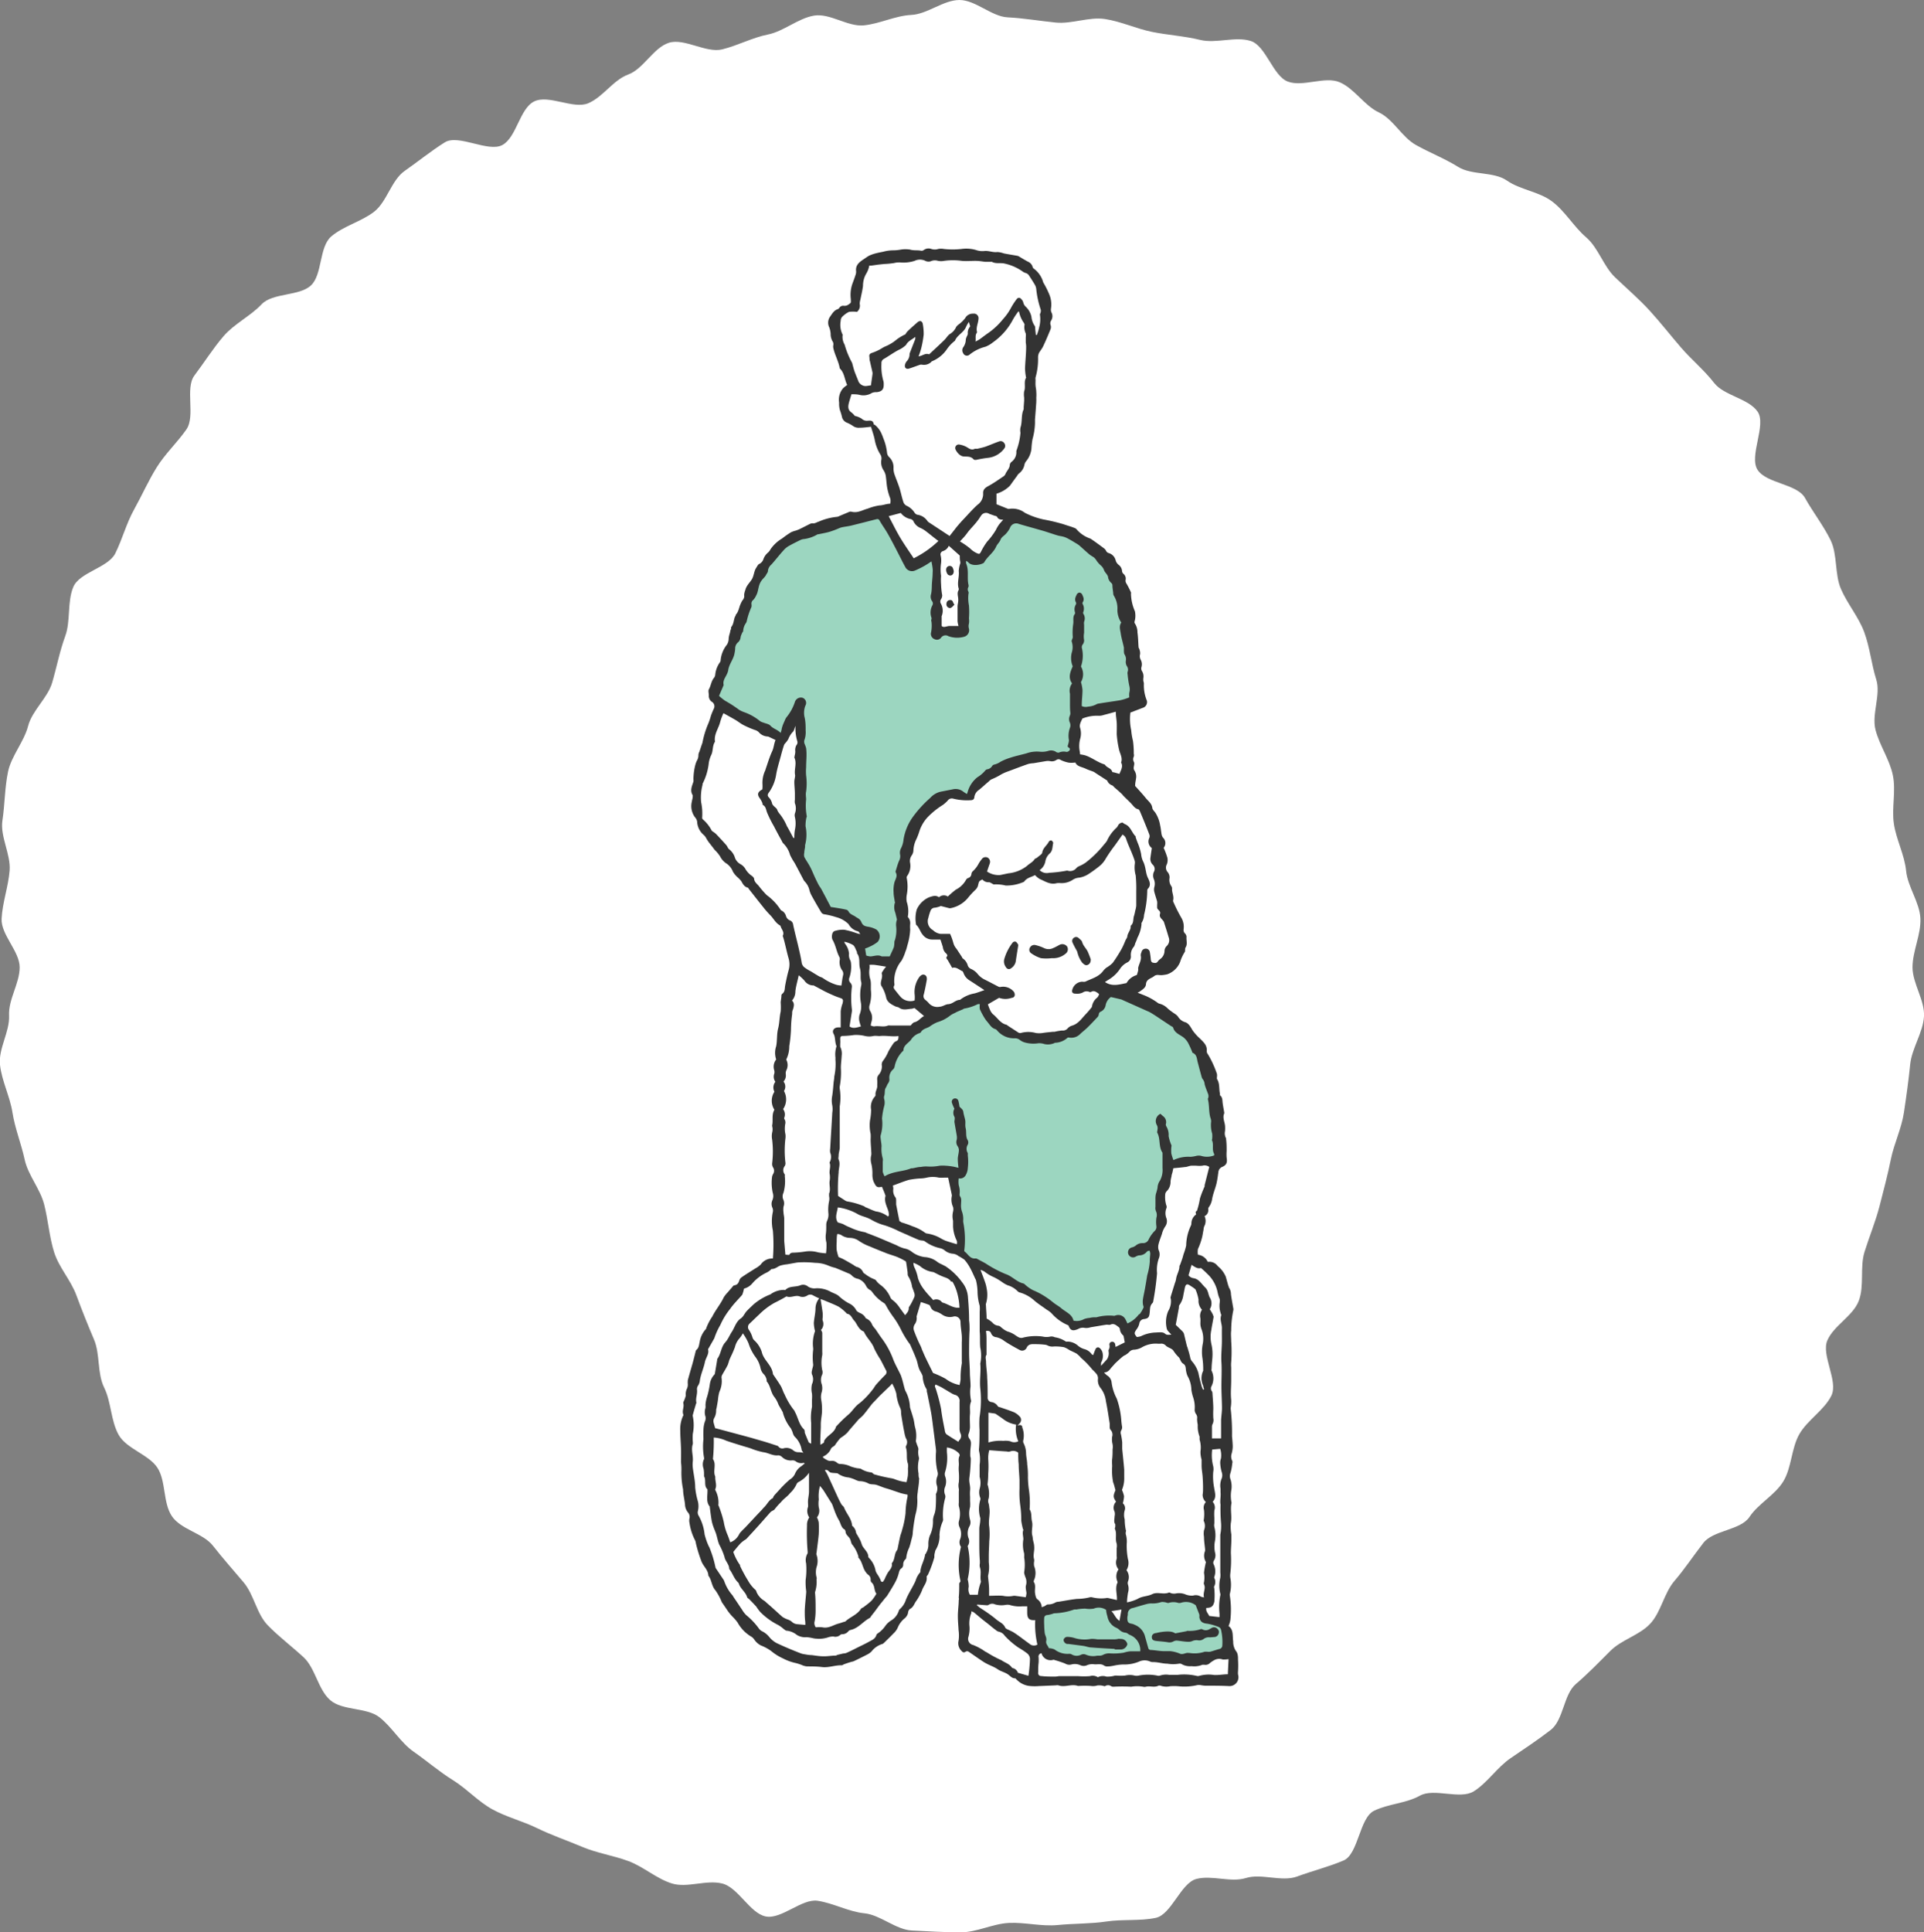 <svg xmlns="http://www.w3.org/2000/svg" viewBox="0 0 239.75 240.74"><rect x="0" y="0" width="239.75" height="240.74" fill="#808080" stroke="none"/><defs><style>.cls-1{fill:#fff;}.cls-2{fill:#333;}.cls-3{fill:#9cd6c0;}</style></defs><g id="レイヤー_2" data-name="レイヤー 2"><g id="レイヤー_3" data-name="レイヤー 3"><path class="cls-1" d="M238.32,120.52c0,2,1.53,4.09,1.43,6.09s-1.52,4-1.72,6-.48,4-.78,6-1.23,3.86-1.63,5.83-.91,3.89-1.41,5.83-1.27,3.78-1.87,5.7,0,4.23-.72,6.11-3.11,3.07-3.91,4.91,1.39,5.08.5,6.89-3,3.05-4,4.81-.95,4.18-2,5.89S219.1,187.34,218,189s-4.5,1.64-5.74,3.23-2.29,3.2-3.6,4.73-1.66,3.85-3,5.31-3.58,2-5,3.42-2.77,2.82-4.3,4.13-1.53,4.48-3.12,5.71-3.31,2.37-5,3.52-2.88,3.06-4.59,4.13-4.95-.44-6.71.54-3.92,1-5.73,1.89-1.94,5.4-3.79,6.19-3.91,1.3-5.8,2-4.43-.42-6.35.18-4.24-.39-6.19.12-3.1,4.44-5.07,4.85-4.13.15-6.13.45-4.07.24-6.08.44-4.07-.36-6.09-.26-4,1.17-6,1.17-4.09-.13-6.09-.23-3.91-1.94-5.9-2.14-3.85-1.26-5.83-1.56-4.52,2.35-6.48,1.95S92,235.17,90,234.67s-4.34.58-6.25,0-3.55-2.09-5.43-2.79-3.94-1-5.78-1.78-3.79-1.44-5.59-2.32-3.85-1.39-5.61-2.36-3.19-2.57-4.9-3.63-3.24-2.39-4.89-3.54-2.7-3.08-4.29-4.31-4.56-.79-6.09-2.1-1.87-4-3.33-5.35-3.09-2.57-4.48-4-1.71-3.81-3-5.34-2.6-3-3.83-4.57-4-2-5.12-3.69-.71-4.33-1.78-6-3.87-2.37-4.85-4.13-.91-4.07-1.8-5.88-.48-4.14-1.27-6-1.5-3.63-2.2-5.52-2.17-3.44-2.77-5.36S6,152,5.5,150.05s-2-3.61-2.43-5.59-1.21-3.87-1.52-5.86S.22,134.68,0,132.67s1.23-4.13,1.13-6.15,1.32-4,1.32-6S.1,116.46.2,114.46s.84-4,1-6S0,104.22.3,102.24s.29-4.13.7-6.09,2-3.75,2.5-5.69,2.44-3.5,3-5.41.94-3.92,1.63-5.8.23-4.26,1-6.11,4.35-2.4,5.24-4.2,1.37-3.72,2.35-5.48,1.76-3.55,2.82-5.25,2.54-3.06,3.69-4.71-.2-5.13,1-6.72,2.33-3.39,3.64-4.91,3.34-2.49,4.72-3.95,4.69-1,6.15-2.35,1-4.82,2.56-6.13,3.73-1.83,5.32-3.06,2.15-3.93,3.8-5.08,3.29-2.49,5-3.56,5.44,1.3,7.2.32,2.14-4.53,3.94-5.42,4.88,1,6.73.23,3.1-2.89,5-3.59,3.14-3.34,5.06-3.95S88,6.65,90,6.15,93.71,4.7,95.69,4.3s3.73-2,5.72-2.35,4.22,1.41,6.23,1.21,3.9-1.2,5.92-1.3,4-1.86,6-1.86,4,2.06,6,2.16,4,.45,6,.65,4.15-.74,6.13-.44,3.89,1.2,5.85,1.6,4,.51,6,1,4.38-.47,6.3.13,2.77,4.37,4.65,5.07,4.61-.71,6.45.08S170,13.15,171.81,14s2.87,3.08,4.62,4.06,3.58,1.68,5.28,2.74,4.42.55,6.07,1.7,4,1.37,5.63,2.6,2.7,3.15,4.23,4.46,2.16,3.61,3.62,5,3,2.71,4.33,4.17,2.58,3.06,3.89,4.58,2.89,2.81,4.12,4.4,4.26,1.92,5.41,3.57-1.11,5.55,0,7.26,4.93,1.74,5.91,3.5,2.29,3.43,3.18,5.24.5,4.25,1.3,6.1,2.2,3.48,2.9,5.37.9,4,1.5,5.91-.6,4.33-.09,6.28,1.75,3.67,2.16,5.65-.17,4.07.13,6.06,1.32,3.83,1.52,5.84,1.68,3.91,1.78,5.92S238.32,118.49,238.32,120.52Z"/><path class="cls-2" d="M154.27,208.62a2.23,2.23,0,0,1,0-.37,11.71,11.71,0,0,0,0-1.45c0-.37,0-.79-.25-1.09a2,2,0,0,1-.35-1.21c-.11-.67.08-1.44-.58-1.91a3.24,3.24,0,0,0,.23-.79,11.67,11.67,0,0,0-.07-3,.54.54,0,0,1,0-.22,4.54,4.54,0,0,0,.06-2,2,2,0,0,1,0-.54,14.41,14.41,0,0,0,.07-2.54c0-.51.05-1,.06-1.51,0-.27,0-.54,0-.81a5.48,5.48,0,0,1-.07-1.39c.17-.83-.08-1.65.08-2.47a.29.29,0,0,0,0-.16,4.31,4.31,0,0,1,0-1.6,2.86,2.86,0,0,0-.11-1.23,1.1,1.1,0,0,1,0-.84,6.25,6.25,0,0,0,.21-1.16.49.49,0,0,0,0-.32,1.17,1.17,0,0,1-.08-.88,3.59,3.59,0,0,0,.14-.85c0-.45-.05-.9-.09-1.34a26,26,0,0,0-.15-3.3,1.22,1.22,0,0,1,0-.32,4.78,4.78,0,0,0,.05-.92c-.09-.8,0-1.6,0-2.41,0-.54,0-1.08,0-1.63a3.47,3.47,0,0,1,0-.64,17.34,17.34,0,0,0,0-2.6c0-.45-.06-.9,0-1.34a12.43,12.43,0,0,1,.26-2.51.63.63,0,0,0,0-.27c-.1-.58-.21-1.16-.29-1.74a1.49,1.49,0,0,0-.27-.87s0-.13-.06-.2c-.11-.38-.21-.76-.32-1.14a3.48,3.48,0,0,0-1-1.31,1.28,1.28,0,0,0-1.24-.52,1.53,1.53,0,0,0-1.22-.89,1.94,1.94,0,0,1,0-.73,8,8,0,0,0,.53-1.52c.06-.28.1-.57.16-.85a1.49,1.49,0,0,1,.08-.42,1.42,1.42,0,0,0,.05-1.29.82.82,0,0,0,.46-.86.39.39,0,0,1,.07-.26,2.22,2.22,0,0,0,.41-1c.11-.65.38-1.27.54-1.91.11-.47.17-.95.24-1.44a.78.78,0,0,1,.51-.68c.53-.23.62-.57.52-1.15a5.34,5.34,0,0,1,0-.8c0-.5,0-1-.07-1.5a.19.19,0,0,0,0-.1,1.25,1.25,0,0,1-.13-.89,4.11,4.11,0,0,0,0-.7c-.06-.49-.32-1-.11-1.48a.4.4,0,0,0,0-.21c-.06-.36-.13-.71-.18-1.07s0-.77-.34-1c0,0,0-.14,0-.21-.14-.61,0-1.28-.38-1.84,0,0,0-.14,0-.21a1.16,1.16,0,0,0,0-.42,12.61,12.61,0,0,0-1.11-2.42.67.67,0,0,1-.16-.39c.09-.75-.43-1.17-.88-1.62a6,6,0,0,1-.89-1c-.23-.37-.45-.85-.9-1a1.54,1.54,0,0,1-.91-.7,1.63,1.63,0,0,0-.36-.33,8.52,8.52,0,0,1-.91-.67,2.14,2.14,0,0,0-1-.6.65.65,0,0,1-.29-.14,7.5,7.5,0,0,0-1.71-.94l-.76-.3c.14-.08.22-.11.29-.16.32-.24.72-.46.75-.89.05-.66.66-.72,1-1s.66-.1,1-.14a4.72,4.72,0,0,0,.64-.1,2.68,2.68,0,0,0,1.61-1.53,5.14,5.14,0,0,1,.56-1.22c.12-.14,0-.44.14-.62.24-.42.06-.85.1-1.28a.61.61,0,0,0-.18-.43.6.6,0,0,1-.18-.54,2.24,2.24,0,0,0-.33-1.5,20,20,0,0,1-.9-1.79.49.49,0,0,1-.08-.3c.14-.52-.18-1-.13-1.5a.55.55,0,0,0-.11-.3,1.32,1.32,0,0,1-.21-.94,1,1,0,0,0-.21-.76.85.85,0,0,1-.12-1,1.41,1.41,0,0,0,.06-.84,9.79,9.79,0,0,0-.46-1.21.93.93,0,0,0-.09-1.28,1.07,1.07,0,0,1-.18-.49c-.06-.33-.08-.68-.16-1a4.15,4.15,0,0,0-.61-1.62c-.15-.19-.35-.38-.37-.58-.07-.55-.49-.84-.79-1.2-.45-.56-.94-1.08-1.35-1.54,0-.38.08-.65.11-.91a1.38,1.38,0,0,0-.19-1c-.27-.36.11-.76-.09-1.11a.68.68,0,0,1,0-.62.66.66,0,0,0,0-.37,11,11,0,0,0-.1-1.61,8.2,8.2,0,0,1-.22-1.33,6.46,6.46,0,0,1-.1-2.19l1.54-.59a.74.74,0,0,0,.51-.9,5,5,0,0,1-.37-2.1.85.85,0,0,0-.06-.31,1.67,1.67,0,0,1,0-.43,1.26,1.26,0,0,0-.17-.83.64.64,0,0,1-.09-.45,1.2,1.2,0,0,0-.09-1,.91.91,0,0,1-.06-.67,1.31,1.31,0,0,0-.08-.57c0-.1-.11-.19-.11-.29-.05-.61-.05-1.23-.14-1.83a2,2,0,0,0-.32-1.13c-.08-.08-.05-.27,0-.4a2.69,2.69,0,0,0,0-1.13,5.72,5.72,0,0,1-.49-2.19.24.24,0,0,0,0-.16,11.75,11.75,0,0,0-.54-1.06.67.67,0,0,1-.13-.49.75.75,0,0,0-.25-.74.54.54,0,0,1-.19-.35,1.05,1.05,0,0,0-.43-.79,1.06,1.06,0,0,1-.37-.57,1.25,1.25,0,0,0-.82-.88.54.54,0,0,1-.39-.33.83.83,0,0,0-.25-.28c-.55-.41-1.1-.82-1.67-1.2A3.92,3.92,0,0,1,134.2,66a.62.62,0,0,0-.3-.22c-.44-.18-.91-.3-1.36-.46a22.59,22.59,0,0,0-2.46-.59,9.31,9.31,0,0,1-2.37-.84,2.57,2.57,0,0,0-1.95-.49s-.1,0-.15,0l-1.44-.58c0-.18,0-.41,0-.65s0-.46,0-.66a3.87,3.87,0,0,0,1.68-1c.29-.4.58-.81.88-1.21a1.11,1.11,0,0,1,.22-.29,1.8,1.8,0,0,0,.71-1.13,1,1,0,0,1,.2-.41,2.94,2.94,0,0,0,.67-1.58,8.91,8.91,0,0,1,.13-1.17,8.26,8.26,0,0,0,.31-2c0-.17,0-.33,0-.49.06-.69.11-1.39.16-2.09,0,0,0-.07,0-.11a3.57,3.57,0,0,0,0-.47,4.54,4.54,0,0,0,0-.74c0-.27-.07-.53-.09-.79s0-.46,0-.69a1.07,1.07,0,0,1,0-.31,8.32,8.32,0,0,0,.31-2.53,1.45,1.45,0,0,1,.11-.51c.17-.3.4-.56.54-.87.33-.7.63-1.41.92-2.13a.79.79,0,0,0,0-.48.64.64,0,0,1,.06-.57,1,1,0,0,0,.05-1,.86.86,0,0,1-.07-.47,3.27,3.27,0,0,0-.15-1.64,10.86,10.86,0,0,0-.81-1.64,3.19,3.19,0,0,0-1.2-1.74.28.28,0,0,1-.12-.18,1,1,0,0,0-.59-.67c-.4-.21-.78-.45-1.17-.68a.65.65,0,0,0-.21-.06c-.54-.1-1.09-.18-1.63-.29a2.87,2.87,0,0,0-.79-.17c-.55.08-1.06-.18-1.6-.13a2.39,2.39,0,0,1-1.07-.12,4.29,4.29,0,0,0-1.81-.13,10.12,10.12,0,0,1-2.2,0,1.83,1.83,0,0,0-.7,0,1.37,1.37,0,0,1-.85,0,1,1,0,0,0-.93.12.47.47,0,0,1-.34.1c-.45-.1-.91,0-1.37-.14a3.62,3.62,0,0,0-1.18,0,5.66,5.66,0,0,1-1,.09,4.73,4.73,0,0,0-1.17.17c-.34.07-.67.13-1,.22a4.89,4.89,0,0,0-.76.27c-.22.12-.42.27-.63.41-.56.37-1.1.74-1,1.54a1.18,1.18,0,0,1-.08.48c-.11.36-.25.71-.38,1.07a4.19,4.19,0,0,0-.2,1.92c0,.44.08.43-.26.65a.81.81,0,0,1-.6.18.58.58,0,0,0-.57.25.41.41,0,0,1-.2.17c-.52.17-.73.64-1,1a1.31,1.31,0,0,0-.06,1.26,2.66,2.66,0,0,1,.18,1,2,2,0,0,0,.21.71.64.64,0,0,1,.12.5.93.93,0,0,0,0,.37c.18.85.63,1.61.79,2.46a.23.23,0,0,0,.07.14c.55.57.54,1.36.87,2a4.27,4.27,0,0,0-.52.42,2.19,2.19,0,0,0-.49,1.76c0,.1,0,.21,0,.32a3.31,3.31,0,0,0,.1.63,7.58,7.58,0,0,1,.24.77,1,1,0,0,0,.61.79,4.48,4.48,0,0,1,.88.49,1.28,1.28,0,0,0,.71.15c.48,0,.95-.07,1.44-.12.16.58.37,1.12.47,1.68a5.23,5.23,0,0,0,.7,1.79.91.91,0,0,1,.12.62,1.8,1.8,0,0,0,.25,1.3,1.92,1.92,0,0,1,.28.64c.09.51.1,1,.19,1.55a7.51,7.51,0,0,0,.37,1.31,1.19,1.19,0,0,1,0,.7c-.47,0-.87.2-1.33.21a6.62,6.62,0,0,0-1.46.4c-.65.17-1.26.58-2,.39a.5.5,0,0,0-.27,0l-1.24.52a1,1,0,0,1-.29.11A7.47,7.47,0,0,0,102,65c-.24.06-.44.24-.71.2a.69.69,0,0,0-.37.08c-.43.21-.86.44-1.3.65a4.29,4.29,0,0,1-.5.19,3.08,3.08,0,0,0-.56.2,12,12,0,0,0-1.1.77,4.57,4.57,0,0,0-1.45,1.35,1.42,1.42,0,0,1-.29.39,1.89,1.89,0,0,0-.59.83,1,1,0,0,1-.51.6c-.17.07-.27.31-.39.49-.27.41-.27.91-.5,1.35s-.73.84-.85,1.41a2.08,2.08,0,0,0-.15.62.75.75,0,0,1-.19.64,2.5,2.5,0,0,0-.23.43c-.23.46-.25,1-.63,1.4,0,.05,0,.14-.08.2-.18.43-.16.93-.47,1.31-.06.07,0,.21-.06.31s-.08.3-.12.46a3.14,3.14,0,0,0-.15.66,1.4,1.4,0,0,1-.21.77,3.67,3.67,0,0,0-.79,1.92.47.47,0,0,1-.1.3,3.17,3.17,0,0,0-.57,1.5.77.77,0,0,1-.14.4c-.37.42-.39,1-.66,1.46-.1.18,0,.49,0,.74a.88.88,0,0,0,.36.8.65.65,0,0,1,.27.85c-.14.29-.26.59-.37.89a8,8,0,0,1-.43,1.22,11.31,11.31,0,0,0-.63,2.16c-.14.37-.25.74-.38,1.11a1,1,0,0,0-.12.41,1.28,1.28,0,0,1-.2.72,3.47,3.47,0,0,0-.17.45,7.53,7.53,0,0,0-.25,1.82,1.65,1.65,0,0,1,0,.32c-.18.56-.46,1.11-.09,1.7,0,0,0,.11,0,.16,0,.21-.08.42-.11.64a2.31,2.31,0,0,0,.44,2,1,1,0,0,1,.22.48,2.32,2.32,0,0,0,.85,1.69,1.34,1.34,0,0,1,.23.29,6.26,6.26,0,0,0,.34.55c.25.33.51.65.77,1a4.36,4.36,0,0,1,.68.82,2.24,2.24,0,0,0,.84.91,2.21,2.21,0,0,1,.76,1,3.24,3.24,0,0,0,.5.62,3.28,3.28,0,0,1,.55.57c.19.35.36.67.78.78.07,0,.11.13.17.2.58.73,1.15,1.47,1.74,2.2a11.27,11.27,0,0,0,.87,1c.44.42.67,1,1.25,1.31a.35.35,0,0,1,.1.19c.13.35.46.66.24,1.1,0,.07.06.2.09.31s.07.24.1.36c.19.73.34,1.47.55,2.19a2.62,2.62,0,0,1,0,1.39c-.18.65-.32,1.31-.45,2-.06.36,0,.73-.38,1a.33.33,0,0,0-.08.2c0,.29-.07.57-.09.86a7,7,0,0,1,0,1.13c-.16.7-.14,1.42-.32,2.12s-.1,1.47-.24,2.2a2.59,2.59,0,0,0,0,1.65,1.43,1.43,0,0,0-.24,1.35.91.91,0,0,1,0,.43,1.07,1.07,0,0,0,.14,1,1.15,1.15,0,0,0-.12,1.24,2.08,2.08,0,0,0,0,2.25c-.37.61-.14,1.3-.28,1.93a.61.61,0,0,0,0,.11,1.51,1.51,0,0,1,0,.79,2.31,2.31,0,0,0,0,.91,12.32,12.32,0,0,1,0,2.91.85.85,0,0,0,.13.56.74.74,0,0,1,0,.77,1.28,1.28,0,0,0-.14.35,5.83,5.83,0,0,0,.08,2,1.3,1.3,0,0,1-.05.95,1.13,1.13,0,0,0,0,.9.87.87,0,0,1,.07.52,5.48,5.48,0,0,0,0,2.35,21.27,21.27,0,0,1,0,3.48,1.72,1.72,0,0,0-1.5.73,2.67,2.67,0,0,1-.65.48c-.57.37-1.16.72-1.72,1.11a.78.78,0,0,0-.3.37c-.1.34-.23.58-.62.65-.15,0-.27.23-.39.36s-.31.35-.46.53a3.36,3.36,0,0,0-.5.64c-.39.83-1,1.53-1.41,2.36a6.62,6.62,0,0,0-.78,1.52c0,.05-.06.09-.1.13a3.07,3.07,0,0,0-.69,1.51c-.09.37-.09.74-.42,1a.51.51,0,0,0-.1.25c-.12.47-.23.93-.36,1.4-.2.7-.41,1.41-.6,2.12a3.09,3.09,0,0,0,0,.53,1.2,1.2,0,0,1-.12.55,1.52,1.52,0,0,0-.13.83,3.54,3.54,0,0,1-.3.8.44.44,0,0,0,0,.22c.1.46-.21.92,0,1.38,0,0,0,.1-.05.15a3.94,3.94,0,0,0-.34,1.85c0,.73.07,1.47.09,2.2s0,1.15,0,1.72a6.56,6.56,0,0,1,.05,1.08,10.37,10.37,0,0,0,.21,2.3c0,.63.18,1.25.24,1.88a1.65,1.65,0,0,0,.38,1,.83.83,0,0,1,.18.71,1.31,1.31,0,0,0,0,.59,6.78,6.78,0,0,0,.71,2.19,1.07,1.07,0,0,1,.08.32,17.73,17.73,0,0,0,.68,2.22c.22.65.86,1.09.88,1.83.43.54.39,1.29.88,1.83a7,7,0,0,1,.79,1.46,1.13,1.13,0,0,0,.12.18c.23.33.45.66.68,1a7.75,7.75,0,0,0,.52.62,6.19,6.19,0,0,1,.64.73,4.66,4.66,0,0,0,1.75,1.8,1.27,1.27,0,0,1,.36.37,2.22,2.22,0,0,0,.81.71,5.66,5.66,0,0,1,1.26.68,6.51,6.51,0,0,0,1.5.94,6.28,6.28,0,0,0,1.57.57,5.85,5.85,0,0,1,.92.31,2.08,2.08,0,0,0,.48.11c.63,0,1.26,0,1.89.08.84.1,1.62-.25,2.45-.22.09,0,.19-.1.29-.13q.41-.15.81-.27c.14-.05.29-.06.42-.12.57-.27,1.13-.55,1.69-.84a2.09,2.09,0,0,0,.49-.35,2.72,2.72,0,0,1,1.34-.94.45.45,0,0,0,.19-.11c.41-.4.83-.8,1.23-1.22a2.25,2.25,0,0,0,.51-.69,2.88,2.88,0,0,1,.86-1.17,1.26,1.26,0,0,0,.43-.67c0-.19.12-.45.26-.52.38-.2.49-.56.69-.88a7,7,0,0,0,.79-1.41c.18-.58.68-1,.58-1.71,0-.08.11-.18.17-.27a15,15,0,0,0,.79-2.15c0-.2,0-.4.07-.6a1,1,0,0,1,.08-.3,3.34,3.34,0,0,0,.5-1.79.85.85,0,0,1,0-.22,4.65,4.65,0,0,1,.37-1.51.66.66,0,0,0,.06-.42,7.83,7.83,0,0,1,.26-2.51.7.7,0,0,0,0-.43,1.28,1.28,0,0,1,0-1,1.85,1.85,0,0,0,0-1.33.83.83,0,0,1,0-.52A5.92,5.92,0,0,0,118,181a4.8,4.8,0,0,1,0-.66,2.61,2.61,0,0,1,1.46.7c.08.07.16.26.12.33-.22.39-.06.82-.1,1.22a4.4,4.4,0,0,0,0,.81,7.88,7.88,0,0,1,0,1.28,1.8,1.8,0,0,0,0,.8.84.84,0,0,1,0,.31c0,.26,0,.53,0,.79l0,.64a1.57,1.57,0,0,0,0,.43,3.31,3.31,0,0,1,0,1.92,1.15,1.15,0,0,0,.08.68,1.91,1.91,0,0,1,.1,1.48,1,1,0,0,0,.09,1,9,9,0,0,0-.06,4.25c0,.11-.16.22-.16.33,0,.57,0,1.14-.06,1.71,0,.1.06.21,0,.31,0,.67-.11,1.33-.11,2s.06,1.19.09,1.79a4.63,4.63,0,0,1,0,1.29,1.32,1.32,0,0,0,.37,1.28c.13.16.28.24.47.12a.36.36,0,0,1,.45,0c.61.42,1.21.85,1.83,1.25s1.21.54,1.76.92c.36.25.82.35,1.19.58s.57.57,1,.54c0,0,.12.12.18.18a2.63,2.63,0,0,0,1.74.79,5.91,5.91,0,0,0,1,0l2.14-.09a.69.69,0,0,1,.32,0c.8.28,1.62-.21,2.42.07,0,0,.07,0,.1,0a12.36,12.36,0,0,1,1.49,0,1.84,1.84,0,0,0,.84-.06,2.16,2.16,0,0,1,.82.08.21.21,0,0,0,.15,0,.65.65,0,0,1,.72,0,.53.53,0,0,0,.31.08,20.37,20.37,0,0,1,2.21,0,4.66,4.66,0,0,1,1.49,0,.63.63,0,0,0,.33,0c.52-.13,1.08.14,1.6-.14,0,0,.14,0,.2,0a2.24,2.24,0,0,0,1.23.08,6.15,6.15,0,0,1,1,0,7.06,7.06,0,0,0,2.38-.14,1.41,1.41,0,0,1,.41,0,4.51,4.51,0,0,0,.53.07c1,0,2,0,3,.05A1.11,1.11,0,0,0,154.27,208.62Zm-55-115.83a1.24,1.24,0,0,0-.17.82,2,2,0,0,1-.08.54c0,.11-.07.23,0,.32.28.7-.09,1.42.06,2.13,0,.25-.1.53-.1.8,0,.47.06.93.07,1.4,0,.28,0,.57,0,.85a1.22,1.22,0,0,0,0,.43,1.77,1.77,0,0,1,0,1.28.89.89,0,0,0,0,.43,3.64,3.64,0,0,1,0,1.61,5.59,5.59,0,0,0-.07,1l-.12,0c-.27-.49-.52-1-.8-1.46a6.38,6.38,0,0,0-.93-1.57,2.25,2.25,0,0,1-.24-.36,1.12,1.12,0,0,0-.11-.25c-.19-.21-.47-.38-.56-.62a1.67,1.67,0,0,0-.34-.71c-.29-.29-.27-.43,0-.79a5.22,5.22,0,0,0,.83-2.09c.13-.8.38-1.57.59-2.36.12-.46.25-.92.4-1.37a.88.88,0,0,1,.18-.25,3.27,3.27,0,0,0,.35-.48,2.66,2.66,0,0,1,.56-.9c.16-.13.19-.41.33-.75,0,.22,0,.31,0,.4a5.45,5.45,0,0,0,.21,1.44A.57.57,0,0,1,99.29,92.79Zm50.65,80.36a3.25,3.25,0,0,1-.18-.43c-.14-.54-.3-1.08-.4-1.63a3.71,3.71,0,0,0-.79-1.46,1.05,1.05,0,0,1-.24-.51A11,11,0,0,0,148,168c0-.1-.08-.2-.1-.3-.13-.51-.24-1-.37-1.53a.92.92,0,0,0-.2-.31l-.82-.8c.15-.79.27-1.45.39-2.11,0-.12,0-.28.07-.36a2.72,2.72,0,0,0,.49-1.25l.18-.89c.11-.47.29-.54.67-.27.15.1.31.19.45.3s.2.13.23.22a5.15,5.15,0,0,1,.36,1.24,1.6,1.6,0,0,0,.43,1.24,1.33,1.33,0,0,0-.2,1.07,5,5,0,0,1,0,.54,2,2,0,0,0,.11.74,3.35,3.35,0,0,1,.19,1.88,5.1,5.1,0,0,0-.06,1.7,9.07,9.07,0,0,1,.11,1.57.19.19,0,0,1,0,.1,2.17,2.17,0,0,0,0,1.88c0,.14.07.28.11.42Z"/><path class="cls-3" d="M103.52,113c-.35-.67-.75-1.44-1.16-2.2-.09-.17-.22-.33-.32-.5s-.31-.61-.46-.92-.39-.92-.62-1.36-.52-.83-.74-1.26a1.11,1.11,0,0,1,0-.52c0-.24.07-.49.1-.73,0-.07,0-.15,0-.22a5,5,0,0,0,.06-2.34,4.55,4.55,0,0,1,.09-1c0-.08.08-.18.06-.26a7.25,7.25,0,0,1-.08-2.08c0-.32-.08-.65,0-1a7.45,7.45,0,0,0,0-2,6.15,6.15,0,0,1,0-1c0-.8.11-1.6,0-2.4a3.34,3.34,0,0,0-.18-.5.83.83,0,0,1-.05-.46,2.87,2.87,0,0,0,.17-1.23c0-.52,0-1-.11-1.56a2.51,2.51,0,0,1,.07-1.53.68.68,0,0,0-.36-1,.79.79,0,0,0-.94.53A5.81,5.81,0,0,1,98,89.37a1.74,1.74,0,0,0-.22.43c-.08.17-.16.35-.23.53a4.28,4.28,0,0,0-.15.51c0,.13-.07.26-.12.48-.4-.43-.92-.51-1.28-.91-.19-.21-.58-.26-.87-.38a1.4,1.4,0,0,1-.43-.19,6.53,6.53,0,0,0-2-1.12,3.23,3.23,0,0,1-.62-.3,15.73,15.73,0,0,0-1.72-1.11,7,7,0,0,1-.76-.61l.57-1.33s0,0,0-.05c-.13-.58.3-1,.47-1.47a1.6,1.6,0,0,0,.1-.31c.09-.8.69-1.41.8-2.2a3.35,3.35,0,0,0,.07-.53A1,1,0,0,1,92,80a1,1,0,0,0,.29-.62,1.46,1.46,0,0,1,.16-.44c0-.12.17-.23.16-.34a1.9,1.9,0,0,1,.36-1,.84.84,0,0,0,.08-.2,9.07,9.07,0,0,1,.59-1.78,1.18,1.18,0,0,0,0-.37.58.58,0,0,1,.24-.52,2,2,0,0,0,.34-.53c.28-.48.25-1.06.5-1.57s.56-.65.74-1c.07-.16.23-.31.23-.47a1.2,1.2,0,0,1,.44-.83c.53-.59,1-1.21,1.54-1.8a2.49,2.49,0,0,1,.67-.53c.46-.26.93-.49,1.4-.72a1.24,1.24,0,0,1,.36-.11,4.33,4.33,0,0,0,1.78-.6l.09,0c.49-.11,1-.19,1.46-.33a11.47,11.47,0,0,0,1.11-.42,2.42,2.42,0,0,1,.35-.12c.37-.08.75-.12,1.11-.2,1.07-.26,2.14-.54,3.21-.81.21-.05.31,0,.42.21.27.48.6.93.88,1.4s.56,1,.83,1.51c.4.76.79,1.53,1.18,2.3l.28.52a.94.94,0,0,0,1.27.43,10.49,10.49,0,0,0,2-1.12c.06.33.12.63.15.92a2.69,2.69,0,0,1,0,.49c0,.44-.06.89-.09,1.33s0,.92-.12,1.38a1,1,0,0,0,.13.83.47.47,0,0,1,.06.5,1.91,1.91,0,0,0-.13,1.57c.06.12-.09.33,0,.47A4.36,4.36,0,0,1,116,78.9a.71.71,0,0,0,.47.74.65.65,0,0,0,.79-.18.68.68,0,0,1,.92-.2,3.18,3.18,0,0,0,2,.06.84.84,0,0,0,.56-1,1.12,1.12,0,0,1,0-.63,2.24,2.24,0,0,0,0-.64,10.81,10.81,0,0,0,0-1.61,4.71,4.71,0,0,1-.06-1.45.4.4,0,0,0,0-.26.58.58,0,0,1,0-.61.51.51,0,0,0,0-.27c-.2-.88.09-1.81-.3-2.67,0-.06,0-.16,0-.3.11.07.2.09.25.15.41.52,1.37.4,1.87.15a.45.45,0,0,0,.13-.1c.4-.74,1.17-1.2,1.51-2,.13-.29.41-.51.54-.85s.46-.48.68-.74a3.2,3.2,0,0,0,.49-.71.82.82,0,0,1,1.09-.51c1,.3,2.1.59,3.15.9.56.17,1.12.37,1.69.54.23.07.49.09.73.16a2.63,2.63,0,0,1,.58.24q.47.25.93.54a4.3,4.3,0,0,1,.45.29c.42.37.83.75,1.26,1.12.19.16.42.27.62.42a2,2,0,0,1,.23.27,3,3,0,0,0,.55.66,1.39,1.39,0,0,1,.45.64c.11.29.41.51.49.8a1.16,1.16,0,0,0,.41.78.4.4,0,0,1,.14.27c0,.34.07.68.1,1a.57.57,0,0,0,.08.32,3,3,0,0,1,.44,1.75,2.81,2.81,0,0,0,.48,1.59c-.31.47-.12.94-.06,1.39s.27,1.16.39,1.73c0,.1,0,.21,0,.32s0,.4.07.52a1.07,1.07,0,0,1,.17.81,1.08,1.08,0,0,0,.11.63.78.78,0,0,1,.11.76.63.63,0,0,0,0,.27,11.62,11.62,0,0,0,.21,1.44,1.72,1.72,0,0,1,0,.9,3.48,3.48,0,0,0,0,.56,6.83,6.83,0,0,1-1.11.35c-.88.15-1.77.26-2.64.41a1.07,1.07,0,0,0-.27.06,2.6,2.6,0,0,1-1.12.33,1.16,1.16,0,0,1-.78-.07,1.22,1.22,0,0,1,0-.17c0-.6.09-1.21.09-1.82a5.21,5.21,0,0,0-.19-1,1.92,1.92,0,0,0,0-1.94,4.11,4.11,0,0,0,.13-2.24.56.56,0,0,1,.09-.51.82.82,0,0,0,.17-.54,2.52,2.52,0,0,1,0-.91c0-.32,0-.64,0-1a1.18,1.18,0,0,1,0-.38,1.05,1.05,0,0,0-.1-1,.26.26,0,0,1,0-.21,1.18,1.18,0,0,0-.08-1,.25.25,0,0,1,0-.2c.26-.37.06-.71-.07-1a.43.43,0,0,0-.33-.22.44.44,0,0,0-.32.21c-.15.31-.33.62-.12,1a.31.31,0,0,1,0,.26,1.19,1.19,0,0,0-.11,1s0,.13,0,.16c-.32.38-.16.83-.22,1.24a7.19,7.19,0,0,0-.06,1.67c0,.19-.19.43-.13.57a2.24,2.24,0,0,1,0,1.38,2.77,2.77,0,0,0,.12,1.7c-.29.69-.61,1.38-.08,2.13a1.52,1.52,0,0,0-.26,1.28c0,.4,0,.82,0,1.23s0,.78.05,1.18a.9.9,0,0,1-.08.36,1,1,0,0,0,0,.79.9.9,0,0,1,.05.62,3,3,0,0,0-.15,1.6,1.48,1.48,0,0,1-.08.46c0,.17-.21.32.08.49s0,.53-.31.52a1.48,1.48,0,0,0-.95.09c-.08,0-.27,0-.39-.12a1.15,1.15,0,0,0-.94-.09,2.7,2.7,0,0,1-1,.1,3.91,3.91,0,0,0-1.7.2c-.68.19-1.37.33-2,.54a7,7,0,0,0-1.24.51,2.28,2.28,0,0,1-.78.35.4.4,0,0,0-.26.18.87.87,0,0,1-.61.41.36.36,0,0,0-.23.13,4,4,0,0,1-1,.86,3.53,3.53,0,0,0-1.22,1.87,1.71,1.71,0,0,1-.09.22c-.16-.11-.32-.2-.46-.31a1.55,1.55,0,0,0-1.33-.27l-1.49.29a2.52,2.52,0,0,0-1.29.78,14.44,14.44,0,0,0-2.09,2.27,6.58,6.58,0,0,0-1.23,2.91,3,3,0,0,1-.34,1.14,1.2,1.2,0,0,0-.08.78,1.21,1.21,0,0,1-.13.72c-.18.41-.29.85-.43,1.28a.22.22,0,0,0,0,.16c.26.44,0,.8-.14,1.21a3.9,3.9,0,0,0-.12,1.28c0,.4.1.79.15,1.19,0,0,.07.11,0,.15a1.89,1.89,0,0,0,.07,1.22l.2.84a1.92,1.92,0,0,0-.09.92,4.34,4.34,0,0,1-.15,1.6,1.12,1.12,0,0,0-.08.26,3.39,3.39,0,0,1-.06.64c-.16.42-.37.82-.52,1.17l-1,0s0,0,0,0c-.48-.26-1,0-1.43,0a2.31,2.31,0,0,1-.5-.11l-.14-.87a4.53,4.53,0,0,0,.57-.23,4.72,4.72,0,0,0,1-.6,1.06,1.06,0,0,0-.16-1.53,3,3,0,0,0-1-.35c-.39-.06-.69-.13-.87-.57s-.47-.49-.74-.69-.7-.29-.88-.68a.43.43,0,0,0-.31-.2C104.91,113.21,104.29,113.12,103.52,113Z"/><path class="cls-3" d="M140.49,164.89c-.07-.15-.13-.3-.21-.44a1,1,0,0,0-1.25-.56c-.07,0-.15.07-.2.05a5.77,5.77,0,0,0-2.19.18c-.29,0-.57,0-.86.08a2.57,2.57,0,0,0-.68.14,1.88,1.88,0,0,1-1.33.2c-.18-.82-1-1.08-1.54-1.56-.26-.22-.57-.39-.84-.59s-.56-.46-.86-.65a9.33,9.33,0,0,0-1.82-1,4.75,4.75,0,0,1-1-.71.47.47,0,0,0-.18-.12c-.85-.19-1.42-.92-2.23-1.18a14.6,14.6,0,0,1-2.47-1.31c-.33-.19-.67-.36-1-.54a.51.51,0,0,0-.25-.09c-.55.07-.83-.31-1.14-.65-.1-.1-.22-.19-.29-.27a11.14,11.14,0,0,0-.12-3.6,1.67,1.67,0,0,1,0-.32,2.78,2.78,0,0,0-.18-1.06,2.4,2.4,0,0,1-.09-.9c0-.32.09-.64-.13-.94a.47.47,0,0,1-.05-.31,2.58,2.58,0,0,0-.11-1.07,3,3,0,0,1,0-.86.79.79,0,0,0,.87-.4,2,2,0,0,0,.26-.91,6.35,6.35,0,0,0,0-1.51c0-.1,0-.23,0-.32a1,1,0,0,1,0-1.07.63.63,0,0,0,0-.52c-.3-.46-.15-1-.26-1.47s0-.72-.07-1.07-.18-.65-.23-1-.29-.43-.48-.67a5.45,5.45,0,0,0-.13-.69.42.42,0,1,0-.79.27,5.41,5.41,0,0,0,.29.69,1,1,0,0,0,0,1c.09.18,0,.43,0,.64.09.57.2,1.13.29,1.7a1.51,1.51,0,0,1,0,.52.89.89,0,0,0,.12.82.93.93,0,0,1,.15.44c0,.38-.13.75-.14,1.13a9,9,0,0,0,.09,1.11c-.26-.06-.51-.13-.77-.17a7,7,0,0,0-.8-.09,4.33,4.33,0,0,0-.8,0,5.83,5.83,0,0,1-1.56.09,3.21,3.21,0,0,0-.75.06c-.36,0-.71.11-1.06.17l-.16,0c-1,.43-2.25.34-3.31,1A2.89,2.89,0,0,1,110,146c0-.43,0-.86,0-1.29a1,1,0,0,0,0-.38,4.19,4.19,0,0,1-.15-1.5c0-.32-.08-.64-.11-1a1,1,0,0,1,0-.38,5.1,5.1,0,0,0,.17-2.09,9.28,9.28,0,0,1,.28-1.59,1.67,1.67,0,0,0,0-.8.7.7,0,0,1,0-.45c.11-.34,0-.7.19-1,.11-.17.16-.38.29-.55a.81.81,0,0,0,.16-.5,1.37,1.37,0,0,1,.44-1.22.61.61,0,0,0,.21-.37,3.72,3.72,0,0,1,1-1.9s.1-.08.1-.12c0-.61.59-.89.92-1.28a2,2,0,0,1,1.07-.86.31.31,0,0,0,.18-.11c.24-.45.74-.48,1.11-.72a4.54,4.54,0,0,1,.93-.53,4.65,4.65,0,0,0,1.65-.86,3.32,3.32,0,0,1,.56-.3,2.55,2.55,0,0,1,.33-.17l.68-.29s.09-.08.14-.08a6,6,0,0,0,1.69-.55.84.84,0,0,1,.26,0,1.88,1.88,0,0,0,0,.63,9.58,9.58,0,0,0,.61,1.14,4.6,4.6,0,0,0,.39.51c.26.32.47.69.91.82a.48.48,0,0,1,.22.15,2.75,2.75,0,0,0,2.29,1,1,1,0,0,1,.59.23,1.82,1.82,0,0,0,.66.31,4,4,0,0,0,1.62.08,2,2,0,0,1,.75.1,2,2,0,0,0,1.17-.09c.05,0,.1-.07.15-.07a2.41,2.41,0,0,0,1.57-.63c.08-.06.24,0,.36,0a1.54,1.54,0,0,0,1.23-.48c.28-.27.61-.51.89-.79.44-.43.86-.88,1.28-1.33a.63.63,0,0,0,.13-.3.4.4,0,0,1,.27-.36,1.08,1.08,0,0,0,.59-.81,1.61,1.61,0,0,1,.65-1l1.25.29a.84.84,0,0,1,.2.08l3.11,1.39a2.81,2.81,0,0,1,.39.19c.34.2.67.42,1,.64l1.61,1.07c.08,0,.18.1.2.17.19.65.8.84,1.27,1.19a2.38,2.38,0,0,1,.58.68,12.31,12.31,0,0,1,.53,1.17s0,.08.07.09c.52.23.49.74.61,1.18s.3,1.16.47,1.74a.82.82,0,0,0,.18.39,1.14,1.14,0,0,1,.21.59c.1.4.27.78.41,1.17a.73.73,0,0,1,0,.63.12.12,0,0,0,0,.1c.19.75.09,1.54.31,2.29a1.11,1.11,0,0,1,.09.46,3.65,3.65,0,0,0,.13,1.51,3.29,3.29,0,0,1,0,.63c0,.09-.07.19,0,.26.21.53-.06,1.13.25,1.64,0,0,0,.1,0,.18a2.46,2.46,0,0,1-1.63.06,1.31,1.31,0,0,0-.59,0,3.93,3.93,0,0,1-.74.12,4.24,4.24,0,0,0-2.12.41,6.89,6.89,0,0,1-.26-.81,4.25,4.25,0,0,1,0-.8c0-.09.05-.19,0-.27a5.32,5.32,0,0,1-.34-1.12,2,2,0,0,0-.22-1.09c-.07-.12-.16-.29-.12-.4a.91.91,0,0,0-.37-1l-.31-.28a1,1,0,0,0-.46,1.38.8.8,0,0,1,.1.56c0,.16-.1.36,0,.48.38.77.12,1.7.62,2.43,0,.41,0,.81,0,1.22,0,.23,0,.46,0,.69a2.78,2.78,0,0,1-.31,1.55,1.68,1.68,0,0,0-.31.91,6,6,0,0,1-.21.78,3.07,3.07,0,0,0-.05.68c0,.31,0,.61,0,.91a1,1,0,0,0,.06.53,1.14,1.14,0,0,1,.06.83,3.86,3.86,0,0,0,0,1.07.68.68,0,0,1-.22.58,4,4,0,0,0-.75,1.07.74.74,0,0,1-.74.44,1.26,1.26,0,0,0-.89.33,1.3,1.3,0,0,1-.43.2.63.63,0,1,0,.46,1.15,1.25,1.25,0,0,1,.39-.15,1.25,1.25,0,0,0,1-.47c.06-.08.21-.09.31-.13a1,1,0,0,1,.1.33c0,.32-.07.65-.05,1a7.77,7.77,0,0,1-.32,1.73c-.09.55-.18,1.11-.28,1.66s-.19.9-.26,1.36a2.26,2.26,0,0,0,0,.58c0,.15.12.33.07.45a3.83,3.83,0,0,1-.42.73c0,.07-.17.1-.2.17A3.57,3.57,0,0,1,140.49,164.89Z"/><path class="cls-1" d="M141.66,121.48a2.12,2.12,0,0,0-1.28,1c-.92.18-1.8.47-2.69-.13l.37-.24a4.58,4.58,0,0,0,1.47-1.34,2.3,2.3,0,0,1,.92-.85.81.81,0,0,0,.47-.79,1.55,1.55,0,0,1,.39-1.2,1.45,1.45,0,0,0,.15-.4,6,6,0,0,0,.28-.7,4.56,4.56,0,0,0,.5-1.62c0-.07,0-.17,0-.21a2,2,0,0,0,.32-1,13.35,13.35,0,0,0,.4-3,.41.41,0,0,1,.06-.25c.48-.47.2-1,0-1.42s-.23-.94-.36-1.41a3,3,0,0,0-.17-.5,2.68,2.68,0,0,1-.29-1,7.43,7.43,0,0,0-.46-1.48c-.07-.19-.14-.37-.2-.56s0-.12,0-.15c-.51-.47-.64-1.27-1.36-1.55a1.74,1.74,0,0,1-.3-.2.69.69,0,0,0-.57.39.83.83,0,0,1-.23.3,5,5,0,0,0-1.15,1.61,5.32,5.32,0,0,1-.37.46,13.31,13.31,0,0,1-2.27,2.23,4.42,4.42,0,0,1-.8.44,1,1,0,0,0-.36.24,1,1,0,0,1-1.08.33.29.29,0,0,0-.16,0,15.58,15.58,0,0,1-2.15.26,1.24,1.24,0,0,1-1.19-.33,1.7,1.7,0,0,0,.72-1.14,1.7,1.7,0,0,1,.53-.93c.39-.34.33-.87.44-1.31,0-.09-.12-.27-.23-.32a.36.36,0,0,0-.31.14c-.22.47-.71.76-.82,1.33,0,.23-.36.42-.57.61s-.33.15-.4.27c-.23.37-.64.53-.92.81a4.48,4.48,0,0,1-2.35.94l-1,.21a2.57,2.57,0,0,1-1.65-.44l.27-.79a2.67,2.67,0,0,0,.09-.26.6.6,0,0,0-.3-.69.58.58,0,0,0-.72.21,5,5,0,0,0-.37.53,3.43,3.43,0,0,1-.77,1,.56.56,0,0,0-.14.29.56.56,0,0,1-.4.52.51.51,0,0,0-.28.24,2.94,2.94,0,0,1-1.26,1.21,12.41,12.41,0,0,0-1,.86.9.9,0,0,0-1.1.09c-.42-.3-.81-.13-1.23,0a3,3,0,0,0-1.54,1.52,4,4,0,0,0-.09,1.85.08.08,0,0,0,0,.05c.4.33.5.86.83,1.25a1.47,1.47,0,0,0,1.21.6c.3,0,.6,0,1,0,.08.26.2.59.3.93a1.25,1.25,0,0,0,.45.84c.07.05.13.26.1.29-.26.24,0,.38.09.55s.34.59.52.92c.47-.15.83.19,1.22.39.11,0,.17.21.23.34a1.7,1.7,0,0,0,.69.81l.77.5,1.11.73c-.42.14-.82.3-1.23.41a4.05,4.05,0,0,0-1.81.8c-.55,0-.88.49-1.44.54-.36,0-.71.31-1.12.32a1.4,1.4,0,0,1-1.27-.38,3.39,3.39,0,0,0-.51-.49.59.59,0,0,1-.17-.68c.14-.57.25-1.13.35-1.7a.9.9,0,0,0,0-.43.43.43,0,0,0-.7-.22,1,1,0,0,0-.29.32,3.17,3.17,0,0,0-.51,2,3.57,3.57,0,0,1,0,.8,1.67,1.67,0,0,1-1.74-.44c-.22-.26-.44-.53-.65-.8s-.29-.37-.14-.64a.46.46,0,0,0,0-.26,3.93,3.93,0,0,1,.44-2.12,3.65,3.65,0,0,1,.45-.68,5.44,5.44,0,0,0,.49-1.13,4.29,4.29,0,0,0,.24-.77,7.93,7.93,0,0,0,.36-2,4.08,4.08,0,0,1,0-.7,1.11,1.11,0,0,0-.3-.87,3.73,3.73,0,0,0-.13-1.88,2.46,2.46,0,0,1,0-.86,5.5,5.5,0,0,0,0-2.1.34.34,0,0,1,.07-.29,2.14,2.14,0,0,0,.34-1.66,1.21,1.21,0,0,1,.2-.86,1.12,1.12,0,0,0,.22-.64,3.5,3.5,0,0,1,.37-1.4,7.35,7.35,0,0,0,.38-1,4.73,4.73,0,0,1,1-1.71,9.93,9.93,0,0,1,1.93-1.56,4.37,4.37,0,0,0,.6-.54.62.62,0,0,1,.67-.24,7,7,0,0,0,2.14.2c.33,0,.49-.11.51-.44a1.27,1.27,0,0,1,.59-.86c.4-.33.78-.69,1.16-1a1.69,1.69,0,0,1,.33-.28,9.1,9.1,0,0,0,1-.48,5.14,5.14,0,0,1,1.11-.53c.84-.31,1.68-.64,2.53-.93a3.29,3.29,0,0,1,.64-.09l1.54-.26a1.58,1.58,0,0,1,.53,0,1,1,0,0,0,.78-.14.46.46,0,0,1,.55,0,4.06,4.06,0,0,0,1,.33A3.23,3.23,0,0,0,134,95c.22.51.79.54,1.26.76s.68.26,1,.39a1.53,1.53,0,0,1,.27.17l1.44.93a1,1,0,0,0,.62.6c.12.05.21.19.32.29l.49.42.42.39c.07.07.11.15.18.21.3.31.62.6.92.91s.46.63.89.75c.15,0,.25.3.33.48.37.88.73,1.76,1.07,2.65a.62.62,0,0,1,0,.46,1,1,0,0,0,.32,1.25c-.06.41-.12.8-.17,1.19a1,1,0,0,0,.3.9.72.72,0,0,1,.12.89,1.11,1.11,0,0,0,0,.89,1.5,1.5,0,0,1,.06,1,1.19,1.19,0,0,0,0,.59c.1.4.24.79.35,1.19a2.1,2.1,0,0,1,0,.43c0,.11,0,.22,0,.32,0,.32.48.39.36.8s.17.57.36.82a1,1,0,0,1,.12.17c.2.64.41,1.27.59,1.91a1,1,0,0,1-.24,1.11.87.87,0,0,0-.27.63,1.28,1.28,0,0,1-.55,1,1.26,1.26,0,0,0-.3.31c-.17.23-.38.17-.59.13s-.25-.24-.27-.42a8.85,8.85,0,0,0-.12-.9.5.5,0,0,0-.56-.42.52.52,0,0,0-.48.44.84.84,0,0,0-.09.42c.12.58-.22,1-.33,1.58C141.88,120.85,141.78,121.12,141.66,121.48Z"/><path class="cls-1" d="M139,185.66c-.3.73-.3.86.07,1.44a1.07,1.07,0,0,0-.18,1.24,1.25,1.25,0,0,1,0,.58c0,.34-.14.68.09,1,0,.05,0,.17,0,.26s-.08.23-.05.31c.28.58,0,1.23.22,1.82a1.66,1.66,0,0,1,0,.59c0,.32,0,.64,0,1a.85.85,0,0,1,0,.32,1.33,1.33,0,0,0,.23,1.31,1.54,1.54,0,0,0-.15,1.48c0,.07.07.16,0,.21-.3.71,0,1.43-.05,2.13l-1.05-.24a.7.7,0,0,0-.32,0,4.74,4.74,0,0,1-1.76-.11.52.52,0,0,0-.21,0,7,7,0,0,1-1.64.21c-.76.08-1.52.23-2.27.35a1.06,1.06,0,0,0-.37.07,1.82,1.82,0,0,1-1,.27c-.12,0-.25.13-.37.2l-.38.15a1.25,1.25,0,0,0-.55-1c-.18-.13-.24-.48-.28-.74-.08-.47.14-1-.17-1.43,0,0,0-.16.06-.25a2.25,2.25,0,0,0,0-1.69,1.64,1.64,0,0,1,0-.63c0-.07,0-.15,0-.21-.18-.54.06-1.08,0-1.61,0-.32-.12-.63-.17-.95a2.35,2.35,0,0,0-.05-.37c-.18-.6.09-1.21-.05-1.79s0-1.05-.29-1.51a.29.29,0,0,1,0-.16,11.25,11.25,0,0,0-.12-2.46,12.44,12.44,0,0,1-.1-1.38,9.84,9.84,0,0,0-.09-1.62c0-.44-.12-.89-.14-1.34a2.91,2.91,0,0,0-.29-1.26.53.53,0,0,1-.06-.4,2.78,2.78,0,0,0-.12-1.59c0-.29-.22-.4-.61-.24.16-.17.25-.25.32-.34a.6.6,0,0,0-.08-.84,2.2,2.2,0,0,0-.65-.48c-.58-.24-1.18-.43-1.78-.64-.1,0-.23-.07-.27-.14a1.09,1.09,0,0,0-.8-.5.53.53,0,0,1-.45-.58c0-.81,0-1.62-.06-2.43,0-.66-.13-1.32-.14-2,0-.29-.14-.6.06-.88l0,0c0-.58,0-1.15,0-1.73,0-.4,0-.81-.07-1.23.34-.05.53,0,.65.31a.73.73,0,0,0,.63.46,2.49,2.49,0,0,1,1,.47c.61.41,1.26.77,1.91,1.12a.62.62,0,0,0,.86-.23c.26-.61.78-.48,1.25-.49a9.77,9.77,0,0,1,1.07.07.8.8,0,0,1,.3.09,1.31,1.31,0,0,0,.78.13,6.08,6.08,0,0,1,1.28.09,3,3,0,0,1,.66.35c.3.16.62.28.91.45a3.8,3.8,0,0,1,.47.43.31.31,0,0,0,.07.09,10.26,10.26,0,0,1,1.41,1.46,5.16,5.16,0,0,1,.56.59.93.93,0,0,1,.15.56,1.53,1.53,0,0,0,.37,1.21,3.32,3.32,0,0,1,.62,1.59c.19.91.32,1.84.47,2.77,0,.1,0,.21,0,.32s0,.37.1.46a.89.89,0,0,1,.2.9,2.55,2.55,0,0,0,.06.91,2,2,0,0,1,0,.64c0,.4,0,.8-.05,1.2s0,.6,0,.91a7.73,7.73,0,0,0,.12,2C138.81,184.91,138.88,185.24,139,185.66Z"/><path class="cls-1" d="M106.54,51.84a2.78,2.78,0,0,0-.41-.43c-.52-.33-.46-.8-.33-1.29.1-.34.2-.68.3-1,.39,0,.73,0,1.06.09a2,2,0,0,0,1.5-.26,1.34,1.34,0,0,1,.58-.09c.65-.07.9-.34.88-1a1.32,1.32,0,0,0-.07-.49,6.57,6.57,0,0,1-.21-2.07.59.59,0,0,1,.35-.61c.6-.35,1.17-.77,1.79-1.09a3.32,3.32,0,0,0,.93-.63s0,0,0,0c.23-.47.71-.64,1.14-1a1.55,1.55,0,0,1,0,.28l-.63,1.61a1.12,1.12,0,0,0-.08.26A1.26,1.26,0,0,1,113,45a1,1,0,0,0-.22.43c-.1.35.12.6.47.5s.94-.33,1.41-.49a.74.74,0,0,1,.26,0,1.31,1.31,0,0,0,1.1-.32.32.32,0,0,1,.12-.11,4.12,4.12,0,0,0,1.79-1.41A4.79,4.79,0,0,1,119,42.45s0,0,0,0c.28-.72,1.1-1,1.39-1.75a4.45,4.45,0,0,1,.34-.59l.17.56a1.16,1.16,0,0,0-.3.91c0,.09-.06.2-.1.29a1.7,1.7,0,0,0-.15.41,1.69,1.69,0,0,1-.33,1,.67.67,0,0,0,0,.72.5.5,0,0,0,.78.2,5.12,5.12,0,0,1,2-1,3.58,3.58,0,0,0,.92-.54,8,8,0,0,0,2.5-2.84,9.33,9.33,0,0,1,.66-1l.1,0a3.59,3.59,0,0,0,.62,1.43c0,.06.09.14.07.19a1.84,1.84,0,0,0,.15,1.11,1.91,1.91,0,0,1,0,.48c0,.21,0,.43,0,.64a3.91,3.91,0,0,1,.05.48c0,.92-.11,1.84-.14,2.75a6.25,6.25,0,0,0,.1,1c0,.08.07.16,0,.21-.27.52,0,1.1-.21,1.64a2.56,2.56,0,0,0,0,.79c0,.12,0,.25,0,.37l-.06.81c0,.09,0,.19,0,.27-.34.72-.15,1.54-.4,2.28a1.77,1.77,0,0,0,0,.65,8.26,8.26,0,0,1-.51,2.25,1.46,1.46,0,0,0,0,.2,1.48,1.48,0,0,1-.59,1.16.64.64,0,0,0-.23.36c0,.46-.38.77-.54,1.16a.65.65,0,0,1-.23.29c-.63.42-1.24.86-1.91,1.22-.41.22-.68.45-.64.95a1.64,1.64,0,0,1-.7,1.38c-.59.53-1.11,1.13-1.65,1.7-.29.3-.56.61-.83.92l-.17.21-.83,1.06-2.58-1.7a.65.65,0,0,1-.19-.18,1.79,1.79,0,0,0-1.26-.77.61.61,0,0,1-.33-.25,2.31,2.31,0,0,0-1-.87.82.82,0,0,1-.42-.53c-.19-.58-.3-1.18-.49-1.76s-.44-1.15-.63-1.72a2.3,2.3,0,0,1-.09-.69,1.73,1.73,0,0,0-.55-1.37.89.89,0,0,1-.26-.57,6.4,6.4,0,0,0-.42-1.67c-.07-.18-.13-.37-.21-.54a2.93,2.93,0,0,0-.9-1.24s-.12,0-.13-.09c-.08-.47-.39-.44-.77-.41a.91.91,0,0,1-.73-.26,2.58,2.58,0,0,0-.88-.35Z"/><path class="cls-1" d="M122.41,109.57a1,1,0,0,0,.85.35c.08,0,.19.08.28.12s.25.17.34.15a5,5,0,0,1,1.44.14,5.24,5.24,0,0,0,2.07-.38.6.6,0,0,0,.24-.12c.34-.48.9-.55,1.34-.8a2.84,2.84,0,0,0,.58.48c.68.29,1.33.76,2.15.52a3.19,3.19,0,0,1,.54,0,2.53,2.53,0,0,0,1.43-.41,1.63,1.63,0,0,1,.81-.27,3.12,3.12,0,0,0,1.1-.41,17.33,17.33,0,0,0,1.39-1,3.22,3.22,0,0,0,.84-1,19,19,0,0,1,1.13-1.63l.94-1.33a.92.92,0,0,1,.47.6c.19.56.44,1.1.67,1.65.11.28.23.56.32.85a1,1,0,0,1,.08.48,3.61,3.61,0,0,0,.1,1.5,16.55,16.55,0,0,1,.07,2c0,.6,0,1.2,0,1.79a3.53,3.53,0,0,1-.13.63,4.8,4.8,0,0,1-.15.63c-.14.41,0,.9-.42,1.24.07.51-.39.87-.42,1.37a1,1,0,0,1-.17.33c-.18.4-.33.81-.54,1.18a17.41,17.41,0,0,1-1.1,1.73,3.56,3.56,0,0,1-.77.59,2.3,2.3,0,0,0-.39.37c-.56.8-1.48,1-2.27,1.39a1.11,1.11,0,0,1-.37,0,1.33,1.33,0,0,0-1.22.93c-.13.36,0,.57.4.56a1.62,1.62,0,0,0,.88-.14.86.86,0,0,1,.83-.08.26.26,0,0,0,.21,0c.38-.22.65,0,1,.27a1.1,1.1,0,0,1-.22.43,1.72,1.72,0,0,0-.66,1.08.4.4,0,0,1-.12.23c-.2.25-.41.5-.63.73-.53.55-.95,1.24-1.76,1.47a1.15,1.15,0,0,0-.54.35.77.77,0,0,1-.67.25,6.28,6.28,0,0,0-.95.16l-.21,0c-.43.05-.86.08-1.28.15a3,3,0,0,1-.85,0,3.49,3.49,0,0,0-1.87,0,.44.44,0,0,1-.34-.08l-1.31-.85s-.09-.09-.14-.1c-.76-.17-1.11-.87-1.68-1.31a1.58,1.58,0,0,1-.38-.58c-.1-.21-.17-.43-.25-.65l1.39-.81a2.33,2.33,0,0,0,1.58,0c.22,0,.39-.18.38-.4a.66.66,0,0,0-.21-.46,1.73,1.73,0,0,0-1.59-.49.39.39,0,0,1-.25-.05c-.59-.3-1.18-.62-1.77-.91a2.62,2.62,0,0,1-.83-.69,2.17,2.17,0,0,0-.76-.58.75.75,0,0,1-.44-.43,1.58,1.58,0,0,0-.6-.88c-.07,0-.1-.15-.15-.22-.22-.33-.43-.66-.66-1a1.87,1.87,0,0,1-.4-.75,6.71,6.71,0,0,0-.4-1.11c-.44,0-.83,0-1.22,0a1.68,1.68,0,0,1-.6-.22c-.16-.08-.28-.24-.44-.32a1.26,1.26,0,0,1-.44-1.47,5.69,5.69,0,0,1,.25-.83.59.59,0,0,1,.57-.42,2.85,2.85,0,0,0,.73-.21l1,.26a.5.5,0,0,0,.27,0,3.73,3.73,0,0,0,2.09-1.25,10.36,10.36,0,0,1,1-1.08,1.26,1.26,0,0,0,.25-.41C122,109.81,121.94,109.81,122.41,109.57Z"/><path class="cls-1" d="M150.26,187.14a1.05,1.05,0,0,0-.23,1,4.48,4.48,0,0,1,0,1c0,.14-.08.31,0,.42a1.4,1.4,0,0,1,0,1.1,2.43,2.43,0,0,0,0,.81c0,.5.08,1,.13,1.5a1.18,1.18,0,0,1,0,.27,1.54,1.54,0,0,0,.11,1.38,10.59,10.59,0,0,0-.24,1.34,3.29,3.29,0,0,1,0,1.17.4.4,0,0,0,0,.26c.26.55-.16,1,0,1.63a1.89,1.89,0,0,1-.38-.09,1.18,1.18,0,0,0-1-.13,2.23,2.23,0,0,1-1-.18,2.13,2.13,0,0,0-1.12-.09,1.22,1.22,0,0,1-.46,0c-.15,0-.31-.15-.42-.11-.67.28-1.42-.12-2.06.19s-1.26.24-1.83.6a5.53,5.53,0,0,1-1.32.43c0-.4.06-.8.12-1.2a1.66,1.66,0,0,0,0-1,.68.68,0,0,1,0-.41,1.42,1.42,0,0,0-.19-1.4,1.72,1.72,0,0,0,.18-1.4,9,9,0,0,1-.15-1.87,3.18,3.18,0,0,0-.11-1.19.65.65,0,0,1,0-.31c0-.07.06-.15,0-.21a6.88,6.88,0,0,1-.14-1.35,2,2,0,0,1,0-1.12.81.81,0,0,0-.23-.88,4.5,4.5,0,0,0,.15-.88,3.63,3.63,0,0,0-.26-.79,3.79,3.79,0,0,0,.28-1.62c0-.31,0-.62,0-.92-.07-.86-.17-1.72-.25-2.58,0-.27,0-.54,0-.81a8.49,8.49,0,0,0-.16-1,.61.61,0,0,1,.05-.51.69.69,0,0,0,.09-.46,8.34,8.34,0,0,1-.1-.84,10.45,10.45,0,0,0-.56-2.64,5.9,5.9,0,0,1-.64-2,1.15,1.15,0,0,0-.57-.89,2.1,2.1,0,0,1-.37-.37c.54,0,.72-.4,1-.7s.3-.35.47-.51.52-.49.8-.72.31-.18.45-.28a2.39,2.39,0,0,0,.46-.38.8.8,0,0,1,.57-.24,2.28,2.28,0,0,0,.92-.27,3.43,3.43,0,0,1,2-.48,2.33,2.33,0,0,0,.38,0,.75.75,0,0,1,.66.26c.25.23.67.31.89.56a5.14,5.14,0,0,0,.63.8c.28.21.26.65.64.88s.27.66.37,1a2,2,0,0,0,.18.56,3.71,3.71,0,0,1,.46,1.71,5.48,5.48,0,0,0,.21.89,3.79,3.79,0,0,1,.2,1.5.91.91,0,0,0,.16.6.77.77,0,0,1,.14.6,3.63,3.63,0,0,0,.08.73l0,.05a3.54,3.54,0,0,0,.23,1.44c0,.12,0,.25,0,.37a3.39,3.39,0,0,1,.11,1.49,3.3,3.3,0,0,0,.14,1c0,.25,0,.5,0,.75,0,.47.1.93.13,1.4s.05.86.05,1.3,0,.61-.05.92A1.21,1.21,0,0,0,150.26,187.14Z"/><path class="cls-1" d="M92.71,160.55a2,2,0,0,0,1.07-.69,5.37,5.37,0,0,1,1.67-1.27,2.18,2.18,0,0,0,.5-.31c.08-.05.15-.17.21-.17.44,0,.72-.3,1.08-.43a4.73,4.73,0,0,1,.85-.16l1.06-.19a3,3,0,0,1,.43-.05,13.29,13.29,0,0,1,2,.06,4.26,4.26,0,0,1,1.68.36,5.23,5.23,0,0,0,.82.26c.6.24,1.19.5,1.79.75a1,1,0,0,1,.26.19,1.41,1.41,0,0,0,.78.43,1.73,1.73,0,0,1,1,.86,1.14,1.14,0,0,0,.52.54.76.76,0,0,1,.23.21,5.06,5.06,0,0,0,1.48,1.4.5.5,0,0,1,.19.19c.15.24.28.5.43.74s.3.45.45.67a10.59,10.59,0,0,1,1.14,1.88,12.42,12.42,0,0,0,.9,1.48,1.77,1.77,0,0,1,.16.22c.26.59.53,1.18.76,1.79.15.37.2.77.33,1.14s.25.48.36.73a.93.93,0,0,1,.12.34,3.23,3.23,0,0,0,.47,1.54c.08.13,0,.31.09.47.14.74.3,1.48.44,2.22s.2,1.28.28,1.92c.13,1,.25,1.94.37,2.91a2.08,2.08,0,0,1,0,.43,7.87,7.87,0,0,0,.19,2.32.93.93,0,0,1,0,.57,1.76,1.76,0,0,0-.11,1.06,1.36,1.36,0,0,1-.07,1.15.47.47,0,0,0,0,.21c0,.59,0,1.19-.07,1.78a3,3,0,0,1-.14.57,2.42,2.42,0,0,0-.17.73,4,4,0,0,1-.39,1.92,2.9,2.9,0,0,0-.18,1.17,2,2,0,0,1-.29,1c0,.08-.13.15-.13.23-.09.68-.48,1.27-.57,1.95,0,.09,0,.21-.06.26a2.61,2.61,0,0,0-.54,1c-.35.8-.87,1.54-1.2,2.35a2.69,2.69,0,0,1-.8,1.23.54.54,0,0,0-.12.24,2.17,2.17,0,0,1-.94,1.15,2.49,2.49,0,0,0-.68.62,3.59,3.59,0,0,1-1,1,.37.37,0,0,0-.16.21c-.14.46-.55.61-.91.81-.53.3-1.09.55-1.64.83s-.8.4-1.21.58a1.51,1.51,0,0,1-.37.06l-.67.16c-.09,0-.16.09-.25.1-.52,0-1,.1-1.57.09s-1-.1-1.45-.15c-.3,0-.61-.06-.91-.11a2.31,2.31,0,0,1-.57-.16c-1-.39-1.91-.77-2.84-1.21a3,3,0,0,1-.94-.76,2.66,2.66,0,0,0-.88-.72,1.05,1.05,0,0,1-.4-.32,8.79,8.79,0,0,0-1.59-1.69,3.27,3.27,0,0,1-.55-.72c-.16-.22-.3-.45-.45-.67l-.61-.9a.91.91,0,0,0-.15-.23,5.23,5.23,0,0,1-1-1.75,1.16,1.16,0,0,0-.14-.24l-.89-1.33a.28.28,0,0,1-.06-.15,13.58,13.58,0,0,0-.7-2.33,1.92,1.92,0,0,0-.14-.29,8.24,8.24,0,0,1-.51-1.47,6,6,0,0,0-.76-2.35.76.76,0,0,1-.07-.56,2.62,2.62,0,0,0,0-1.18,9.18,9.18,0,0,1-.34-1.75c0-.82-.2-1.63-.3-2.46a3.56,3.56,0,0,1,0-.8c.07-.71-.24-1.43,0-2.14a1.27,1.27,0,0,0,0-.27,6.3,6.3,0,0,1,0-1,5.43,5.43,0,0,0,0-2.2.32.32,0,0,1,0-.16c.12-.44.25-.88.38-1.32,0-.07.08-.15.07-.21-.13-.53.13-1,.08-1.57a.78.78,0,0,1,.13-.56,1.43,1.43,0,0,0,.21-.55c.1-.82.48-1.58.64-2.38.1-.52.54-1,.4-1.54,0,0,0-.13.07-.19l.7-1.23a.08.08,0,0,0,0,0,8.59,8.59,0,0,1,.75-1.66,9,9,0,0,1,1.22-2c.44-.63,1-1.17,1.51-1.76A4.27,4.27,0,0,0,92.71,160.55Z"/><path class="cls-1" d="M95,98.35c-.61.32-.68.65-.29,1.15a3.1,3.1,0,0,1,.3.57c0,.08,0,.2.1.24.34.22.34.58.47.91a14,14,0,0,0,.84,1.69c.32.62.65,1.24,1,1.86a.94.94,0,0,0,.16.28,3.21,3.21,0,0,1,.87,1.47,8.05,8.05,0,0,0,.57,1c.38.7.74,1.4,1.11,2.1a.89.89,0,0,0,.16.22,2.32,2.32,0,0,1,.59,1.14,3.49,3.49,0,0,0,.33.74c.35.64.72,1.28,1.1,1.91a.58.58,0,0,0,.33.27,9.86,9.86,0,0,1,1.56.37,3.43,3.43,0,0,1,1.54.87,1.81,1.81,0,0,0,1.11.88c.14,0,.25.19.34.37l-.42-.11a9.82,9.82,0,0,0-1.56-.44A3.29,3.29,0,0,0,104,116c-.37.11-.41.84-.24,1.12.38.66.47,1.41.81,2.07a.59.59,0,0,1,.08.36,1.76,1.76,0,0,0,.32,1.39.73.73,0,0,1,.09.56c-.1.4-.14.81-.21,1.29a3.25,3.25,0,0,1-.58-.08,6,6,0,0,1-1.74-.86,1.6,1.6,0,0,0-.35-.15c-.2-.1-.39-.22-.59-.34l-.55-.34a4.9,4.9,0,0,1-.82-.51.94.94,0,0,1-.32-.54c-.11-.74-.29-1.47-.46-2.2s-.43-1.71-.61-2.58a.62.62,0,0,0-.41-.52.83.83,0,0,1-.48-.55,1.09,1.09,0,0,0-.53-.66.36.36,0,0,1-.16-.14,6.74,6.74,0,0,0-1.7-1.79,12.11,12.11,0,0,1-1-1.15c-.23-.27-.53-.47-.58-.88,0-.15-.19-.31-.33-.41a2.61,2.61,0,0,1-.78-.87,1.61,1.61,0,0,0-.58-.55,1.51,1.51,0,0,1-.69-.78,2.09,2.09,0,0,0-.72-1.07c-.16-.11-.22-.36-.36-.52-.42-.48-.85-.94-1.29-1.4a2.18,2.18,0,0,0-.34-.26c-.07-.06-.17-.1-.2-.17a4.64,4.64,0,0,0-1.1-1.39.27.27,0,0,1-.08-.24,7,7,0,0,0-.13-1.89,6.2,6.2,0,0,1,.18-2.19.35.35,0,0,1,0-.11A7.42,7.42,0,0,0,88.33,95a3.71,3.71,0,0,1,.33-1c.21-.51.11-1.09.42-1.56a.3.3,0,0,0,0-.16c-.08-.86.47-1.54.66-2.32a7.42,7.42,0,0,1,.41-1.1c.51.28,1,.55,1.5.84.34.2.65.46,1,.64a11.42,11.42,0,0,0,1.39.6,1.22,1.22,0,0,1,.5.27,1.53,1.53,0,0,0,1.09.55.61.61,0,0,1,.25.08l.76.36s0,0,0,0c-.2.46-.22,1-.43,1.42-.34.74-.56,1.52-.83,2.28,0,.09-.07.17-.1.26a3.57,3.57,0,0,0-.27,1.48A4.57,4.57,0,0,1,95,98.35Z"/><path class="cls-1" d="M129.08,41.74,129,41c0-.14,0-.32-.08-.42a2.39,2.39,0,0,1-.39-1.09,2.36,2.36,0,0,0-.7-1.26,1.06,1.06,0,0,1-.32-.55.8.8,0,0,0-.24-.4.34.34,0,0,0-.59,0,8.23,8.23,0,0,0-.66,1,7.1,7.1,0,0,1-1.05,1.5,8.93,8.93,0,0,1-1.88,1.75c-.34.23-.66.49-1,.73-.14.1-.3.17-.53.3.06-.44-.08-.8.18-1.12a.17.17,0,0,0,0-.1c-.14-.56.16-1.07.19-1.62a.57.57,0,0,0-.66-.64,1.06,1.06,0,0,0-1,.56,4,4,0,0,1-.86.82,1.64,1.64,0,0,0-.26.27,1.88,1.88,0,0,1-.76.87c-.29.18-.47.53-.73.78-.62.6-1.25,1.18-1.88,1.77-.48-.2-.83.2-1.32.25a9.67,9.67,0,0,0,.32-.95,13.12,13.12,0,0,0,.32-1.75,6.44,6.44,0,0,0-.12-1.38.44.44,0,0,0-.24-.31.48.48,0,0,0-.37.11c-.44.38-.87.76-1.28,1.16a1.59,1.59,0,0,0-.26.37,5.92,5.92,0,0,0-1.07.63,5.35,5.35,0,0,1-1.46.89c-.26.11-.5.29-.76.42a5.81,5.81,0,0,1-.89.38c-.25.08-.36.22-.32.47s0,.4.08.59c.1.46.21.92.31,1.37a.82.82,0,0,1,0,.22c-.06.46-.13.92-.19,1.39l-.62.09a1,1,0,0,1-.93-.56c-.14-.38-.3-.74-.44-1.11s-.2-.65-.3-1a1.12,1.12,0,0,0-.08-.26,10.55,10.55,0,0,1-.91-2.23,1.92,1.92,0,0,1-.26-1.12.2.2,0,0,0,0-.15,2.67,2.67,0,0,1-.23-1.69.71.71,0,0,1,.25-.57,2.92,2.92,0,0,1,.78-.55,3.45,3.45,0,0,1,1,0,1,1,0,0,0,.34-1,1.86,1.86,0,0,1,.08-.51c.11-.58.26-1.16.33-1.75A2.94,2.94,0,0,1,108,34a3,3,0,0,0,.32-.91l.27,0,.85-.12.75-.08a10,10,0,0,0,1.23-.12,2.55,2.55,0,0,1,.91-.06,4.57,4.57,0,0,0,1.64-.21,1.54,1.54,0,0,1,1.34,0,.88.88,0,0,0,.79,0,1.32,1.32,0,0,1,.79,0,1.89,1.89,0,0,0,.75,0,8.1,8.1,0,0,1,2.2,0c.55.06,1.11,0,1.66,0s.86.08,1.3.12c.23,0,.46,0,.69,0,0,0,.09,0,.11,0,.5.28,1.07.09,1.59.22a6.14,6.14,0,0,1,2.33,1.05,1.73,1.73,0,0,0,.34.14.83.83,0,0,1,.3.2c.28.42.56.85.81,1.28a1.32,1.32,0,0,1,.16.52,11.54,11.54,0,0,0,.55,2.53.66.66,0,0,1,0,.31c0,.13-.13.27-.09.37a3.84,3.84,0,0,1-.1,1.55,5.17,5.17,0,0,1-.29.94Z"/><path class="cls-1" d="M102.93,156.15a7,7,0,0,1-1-.12,3.72,3.72,0,0,0-1.66-.09,12.1,12.1,0,0,1-1.35.13c-.21,0-.42,0-.56.25,0,.07-.34,0-.49,0-.06-.61-.1-1.17-.15-1.72,0-.25,0-.51,0-.76,0-.68,0-1.37,0-2,0-.27-.08-.53-.09-.8a2.64,2.64,0,0,1,0-.69,1.16,1.16,0,0,0,0-.84,1,1,0,0,1,0-.9,5.39,5.39,0,0,0,.16-2.08.5.5,0,0,0,0-.21.83.83,0,0,1,0-1.05.65.65,0,0,0,.08-.42,12.63,12.63,0,0,1,0-3,2,2,0,0,0,0-.54,3.21,3.21,0,0,1,0-1.38c0-.12,0-.28-.08-.42s-.09-.19-.06-.26a1.09,1.09,0,0,0-.15-1.06,2.16,2.16,0,0,0,.11-2.26,1,1,0,0,0-.06-1.18,1.11,1.11,0,0,0,.28-.95,1,1,0,0,1,.06-.42,1.44,1.44,0,0,0,0-1.37,3.68,3.68,0,0,0,.38-1.67,17.24,17.24,0,0,0,.21-2,15.56,15.56,0,0,1,.15-2c0-.19,0-.38.1-.57.11-.38.23-.76-.12-1.11a1.7,1.7,0,0,0,.42-1.15c.07-.64.26-1.25.42-2a6.45,6.45,0,0,1,.69.64,1.36,1.36,0,0,0,1,.62l.16,0,1.42.76c.39.19.78.37,1.18.54s.57.21.86.32a.32.32,0,0,1,.19.4c0,.2-.11.39-.15.58a3.6,3.6,0,0,0-.12.64c0,.66,0,1.32,0,2a2.92,2.92,0,0,0-.42,0c-.44.06-.69.42-.46.81s.14,1.05.36,1.53a3.24,3.24,0,0,0-.13,1.45,1.71,1.71,0,0,0,0,.32,7.34,7.34,0,0,1-.15,2c0,.24-.05.47-.08.7-.05.56-.09,1.12-.17,1.67a3,3,0,0,0,0,1.24,2.71,2.71,0,0,1,0,.9c-.08,1.49-.18,3-.26,4.49a1.54,1.54,0,0,0,0,.48,1.4,1.4,0,0,1-.06,1.2.15.15,0,0,0,0,.11c.16.46-.09.92,0,1.38a2.69,2.69,0,0,1,0,.8c-.1.54.15,1.09-.08,1.62,0,.08,0,.21,0,.32a1.51,1.51,0,0,1,0,.63,5.07,5.07,0,0,0-.08,1.55,1.77,1.77,0,0,1-.17.9,1.24,1.24,0,0,0-.1.52c0,.4,0,.79-.06,1.19a2.88,2.88,0,0,0,.08,1A7.43,7.43,0,0,1,102.93,156.15Z"/><path class="cls-1" d="M109.9,147.86c.13.3.25.6.37.9,0,.08.09.18.07.25-.2.74.23,1.36.39,2,0,.2.12.37-.07.56a3.22,3.22,0,0,0-1.52-.64c-.43-.13-.83-.34-1.25-.51-.08,0-.15-.12-.23-.14a9.51,9.51,0,0,0-2-.58.82.82,0,0,1-.34-.12l-.89-.58a21.88,21.88,0,0,1,.07-2.91c0-.54.25-1.09,0-1.63-.06-.12,0-.32,0-.48,0-.34.13-.67.14-1,0-1.29,0-2.57,0-3.86,0-.37,0-.75,0-1.13,0,0,0-.11,0-.16a7.06,7.06,0,0,0,0-2.2,1.18,1.18,0,0,1,0-.27,9.42,9.42,0,0,0,.14-2.31c0-.51.08-1,.1-1.52a1.86,1.86,0,0,0-.18-1.11c0-.09,0-.24,0-.36a3,3,0,0,0,0-.52c0-.29,0-.47.34-.47a11,11,0,0,0,1.4-.12,4.62,4.62,0,0,1,1.37.13,2.39,2.39,0,0,0,1,0c.25-.06.54,0,.8,0,.78-.09,1.54.11,2.35,0,0,.32,0,.54-.31.65a.74.74,0,0,0-.33.28,10.52,10.52,0,0,0-.62,1,5.16,5.16,0,0,1-.7,1.2.77.77,0,0,0-.11.57,1.55,1.55,0,0,1-.37,1.1.79.79,0,0,0-.21.65,5,5,0,0,1,0,.67c.06.44-.27.78-.21,1.2a.31.31,0,0,1-.1.24,1.94,1.94,0,0,0-.45,1.63,7.22,7.22,0,0,1-.14,1.33,4.91,4.91,0,0,0,.08,1.67,5.23,5.23,0,0,1,0,.69c0,.52.06,1,.08,1.57a1.53,1.53,0,0,1,0,.37,2.16,2.16,0,0,0,0,1.07,5,5,0,0,1,.14,1.33,2.46,2.46,0,0,0,.14.9C109.17,147.88,109.27,148,109.9,147.86Z"/><path class="cls-1" d="M121.85,198.69h-1a1.4,1.4,0,0,1-.14-1,3.88,3.88,0,0,0-.13-.92,9.25,9.25,0,0,0,0-4.15,1,1,0,0,0,.1-1,1.8,1.8,0,0,1,.13-1.47,1,1,0,0,0,.07-.79,3,3,0,0,1,0-1.6,4.54,4.54,0,0,0,0-.74c0-.18,0-.36,0-.53a5.43,5.43,0,0,1,0-.8c.07-.52-.15-1-.09-1.53a22.24,22.24,0,0,0,.18-2.31c0-.12,0-.24-.06-.37a5.72,5.72,0,0,1,0-.59c0-.36.08-.72.08-1.08a.91.91,0,0,0-.18-.55.64.64,0,0,1-.08-.7,2.69,2.69,0,0,0,.14-.74c0-.54-.05-1.09,0-1.62s-.1-1,.12-1.54a.34.34,0,0,0,0-.22,5.16,5.16,0,0,1-.05-1.71c0-.5-.06-1-.08-1.52,0-.88-.1-1.75-.1-2.63s0-1.91.06-2.86c0-.39,0-.79-.06-1.19,0-1-.06-1.91-.14-2.86a3.3,3.3,0,0,0-.72-1.9,8.09,8.09,0,0,0-2.07-2l-.51-.26a2.77,2.77,0,0,1-.48-.26,2.8,2.8,0,0,0-1.63-.63,3.35,3.35,0,0,1-1.54-.62,2.13,2.13,0,0,0-1-.46,4.25,4.25,0,0,1-.94-.39l-2.35-1-1.42-.55a.84.84,0,0,0-.25-.09,7,7,0,0,1-1.78-.58,5.8,5.8,0,0,1-.87-.42c-.2-.08-.41-.13-.66-.21-.41-.6-.09-1.23,0-1.87a6.78,6.78,0,0,1,2.54.87c.38.2.81.29,1.21.46s.54.29.82.42a6.47,6.47,0,0,0,1.25.48,11.57,11.57,0,0,1,1.8.74c.82.36,1.64.73,2.47,1.08a1.93,1.93,0,0,0,.43.08.74.74,0,0,1,.3.08,5,5,0,0,0,1.91.87,1.4,1.4,0,0,1,.58.27,1.8,1.8,0,0,0,1,.42,1.35,1.35,0,0,1,.74.3,5.28,5.28,0,0,1,.73.45,5.62,5.62,0,0,1,.73,1.07c.23.42.42.88.63,1.32a.91.91,0,0,1,.07.14,6.57,6.57,0,0,1,.2,1.44,6.54,6.54,0,0,0,.27,1.77,4.53,4.53,0,0,1,0,.74c0,.22,0,.44,0,.65s0,.68,0,1,0,.54,0,.81c.07.66,0,1.33.07,2a4.7,4.7,0,0,1,0,2c.1,1-.1,2,0,3.06a13.33,13.33,0,0,1-.09,3.62,11.73,11.73,0,0,0,0,1.57c0,.76,0,1.52-.06,2.28a1.15,1.15,0,0,0,0,.37,4.48,4.48,0,0,1,.07,1.71c0,.22,0,.44,0,.65v.59c0,.09,0,.19,0,.26a2.64,2.64,0,0,1,0,1.5,1.8,1.8,0,0,0,.08,1.12.39.39,0,0,1,0,.26,4,4,0,0,0,0,2.24.77.77,0,0,1,0,.26c0,.36-.11.72-.12,1.07,0,.53,0,1,0,1.58,0,.81,0,1.62.07,2.43,0,.1,0,.21,0,.32a1.15,1.15,0,0,0,0,.48c.21.57,0,1.15.12,1.71a.43.43,0,0,1,0,.16C122,197.73,121.91,198.19,121.85,198.69Z"/><path class="cls-1" d="M123.27,180.68c.75.06,1.46.12,2.18.16a.88.88,0,0,0,.43,0,1,1,0,0,1,1,.15c0,.45,0,.94.06,1.44,0,.65.07,1.29.1,1.94,0,.37,0,.74,0,1.11a11.6,11.6,0,0,0,.09,2.05,12.82,12.82,0,0,1,.13,1.94,8.43,8.43,0,0,0,.2,1c0,.05.07.11.06.15-.16.39,0,.79,0,1.16a4.07,4.07,0,0,0,.1,1.77,3.56,3.56,0,0,1,0,.47,5.93,5.93,0,0,1,0,1.88c0,.17.08.38.14.57a1.5,1.5,0,0,1,.1,1c-.1.27,0,.63.05,1a3.09,3.09,0,0,1-.09.53l-1.35-.18c-.06,0-.12,0-.16,0a3.19,3.19,0,0,1-1.34,0c-.56-.05-1.14,0-1.72,0,0-.22,0-.48,0-.74,0-.55-.08-1.1-.13-1.65,0,0,0-.08,0-.11a4.41,4.41,0,0,0,.09-1.66c0-.27,0-.54,0-.81,0-.61.05-1.22.06-1.83a8.9,8.9,0,0,0,0-1.79c-.15-.81.16-1.61,0-2.41a2.31,2.31,0,0,0-.07-.47.89.89,0,0,1,0-.68,3.38,3.38,0,0,0-.07-1.45c0-.1-.09-.22-.07-.31a11.13,11.13,0,0,0,.08-1.28,13.11,13.11,0,0,0,0-1.88A3.64,3.64,0,0,1,123.27,180.68Z"/><path class="cls-1" d="M149.05,151.31a1.36,1.36,0,0,0-.59,1.1.75.75,0,0,1-.05.26,6,6,0,0,0-.6,2.5,7.24,7.24,0,0,1-.32,1.07c-.06.2-.11.41-.18.62s-.18.5-.27.75c0,0-.07.09-.07.14,0,.58-.35,1.05-.42,1.61a2.46,2.46,0,0,1-.15.51l-.51,1.65c0,.09-.07.19,0,.27a2.36,2.36,0,0,1-.32,1.56,3.53,3.53,0,0,0-.17,2.22c.07.25.34.45.56.72-.31,0-.55.09-.81-.14s-.76-.14-1.15-.13a4.5,4.5,0,0,0-1.83.46,2.19,2.19,0,0,1-.51.1c-.34-.43-.36-.49,0-1a1.72,1.72,0,0,0,.32-.73.64.64,0,0,1,.61-.51c.51-.08.61-.24.67-.75s0-.89.35-1.24a.34.34,0,0,0,.09-.19,34.81,34.81,0,0,0,.48-3.53,4.28,4.28,0,0,1,.24-1.9,1.25,1.25,0,0,0-.05-1,1.39,1.39,0,0,1,0-.73c.1-.42.27-.82.41-1.24a2.94,2.94,0,0,1,.45-1,1.12,1.12,0,0,0,.11-1,1.68,1.68,0,0,1,0-1.21.47.47,0,0,0,0-.36,3.49,3.49,0,0,1-.14-1.4.62.62,0,0,1,.18-.37,1.64,1.64,0,0,0,.48-1.22,3.5,3.5,0,0,1,.12-.63c0-.18.08-.35.12-.52s.08-.35.11-.5c.51-.05,1-.09,1.43-.15.25,0,.49-.12.74-.16a6,6,0,0,1,.74,0,4,4,0,0,0,.69,0,1,1,0,0,1,.88.15c-.09.32-.17.65-.26,1s-.21.84-.32,1.26c0,.05,0,.11,0,.16a14.32,14.32,0,0,0-.58,1.49,10.44,10.44,0,0,1-.38,1.56C148.92,150.94,149,151.12,149.05,151.31Z"/><path class="cls-1" d="M122.94,164.28c0-.52-.06-1.08-.08-1.63a.4.4,0,0,1,0-.22,3.82,3.82,0,0,0,.08-1.93,4.07,4.07,0,0,0-.22-.83c-.15-.45-.33-.89-.54-1.46a2.57,2.57,0,0,1,.5.22,5,5,0,0,0,1.2.71,7.9,7.9,0,0,1,1,.6,3.5,3.5,0,0,0,.7.4,2.83,2.83,0,0,1,1.23.74.65.65,0,0,0,.33.17,4.58,4.58,0,0,1,1.76,1c.49.42,1.05.77,1.57,1.15a2.56,2.56,0,0,1,.67.54,5.55,5.55,0,0,0,2,1.39c.23.63.51.75,1.19.46a1.18,1.18,0,0,1,.87-.14,1.69,1.69,0,0,0,.69-.08c.67-.11,1.34-.23,2-.33.16,0,.35.05.48,0,.44-.21.72.08,1,.28a.49.49,0,0,1,.18.25,1.17,1.17,0,0,0,.4.8.33.33,0,0,1,.08.19c.05.25.09.49.13.69l-1.15.57a2.67,2.67,0,0,0-.05-.33.36.36,0,0,0-.38-.32.34.34,0,0,0-.33.41.83.83,0,0,1-.11.62.47.47,0,0,0,0,.16,1.36,1.36,0,0,1-.2,1l-.74.81c0-.17,0-.31,0-.38a1.69,1.69,0,0,0,.2-1.2,1.12,1.12,0,0,0-.37-.64.31.31,0,0,0-.5.12c-.12.23-.2.49-.31.76a.49.49,0,0,1-.2-.13,1.61,1.61,0,0,0-.92-.62,2.26,2.26,0,0,1-.75-.4,2,2,0,0,0-1.37-.53.29.29,0,0,1-.16,0,3.3,3.3,0,0,0-1.38-.54.93.93,0,0,0-.53-.09,2.15,2.15,0,0,1-1,0,6.49,6.49,0,0,0-2.48.15c-.34.1-.63-.13-.89-.3a3.18,3.18,0,0,0-1-.48,2.62,2.62,0,0,1-.63-.39c-.16-.11-.31-.3-.48-.32a1.14,1.14,0,0,1-.78-.41A3.39,3.39,0,0,0,122.94,164.28Z"/><path class="cls-1" d="M112.08,152.14c-.15-.74-.28-1.4-.41-2.07,0-.14,0-.29,0-.43s0-.36-.09-.46a1.38,1.38,0,0,1-.26-1.07,2.4,2.4,0,0,0-.06-.4c.68-.24,1.34-.52,2-.71a10.32,10.32,0,0,1,1.48-.18,3.76,3.76,0,0,0,.75-.1,3.3,3.3,0,0,1,1.5,0,5.39,5.39,0,0,0,.7,0h.46c.16.74.31,1.46.46,2.17,0,0,0,.08,0,.11a2.16,2.16,0,0,0,.15,1.37,1.18,1.18,0,0,1,0,.59,2.36,2.36,0,0,0,0,1.12c0,.25,0,.5,0,.75a4.52,4.52,0,0,0,.47,1.76.91.91,0,0,1,0,.43c-.49-.15-1-.29-1.43-.45a4.48,4.48,0,0,1-.58-.29,4.77,4.77,0,0,0-1.67-.59.57.57,0,0,1-.29-.11,5.35,5.35,0,0,0-1.54-.79,12,12,0,0,0-1.42-.5C112.29,152.24,112.18,152.18,112.08,152.14Z"/><path class="cls-3" d="M149,200c.18.47.32.81.45,1.16a1.12,1.12,0,0,1,0,.32c.1.58.41.76,1,.82a6.15,6.15,0,0,1,1.43.42.5.5,0,0,1,.27.33,6.66,6.66,0,0,1,.16,2,.44.44,0,0,1-.37.4c-.38.1-.76.24-1.14.34a1.53,1.53,0,0,1-.37,0c-.11,0-.24,0-.32,0a3.92,3.92,0,0,1-1.86.16h-.11c-.39-.09-.73.27-1.16.06a4.24,4.24,0,0,0-1.14-.29c-.24,0-.5,0-.75,0-.56,0-1.11-.12-1.66-.15a.32.32,0,0,1-.35-.26c-.15-.53-.29-1.05-.44-1.57a2.14,2.14,0,0,0-1.23-1.3,1.46,1.46,0,0,0-.46-.15c-.42-.07-.47-.31-.47-.73,0-.14.05-.28.06-.43a.73.73,0,0,1,.63-.79c.55-.15,1.09-.33,1.64-.47a2.67,2.67,0,0,1,.63-.1,3.21,3.21,0,0,0,1.23-.16.94.94,0,0,1,.4,0c.2,0,.42.15.58.09a1.88,1.88,0,0,1,1.15,0,.74.74,0,0,0,.33,0A2,2,0,0,1,149,200Z"/><path class="cls-3" d="M137.84,200.58c0,.26.08.55.16.82a1.91,1.91,0,0,0,1.11,1.41,1.26,1.26,0,0,1,.36.24,1.3,1.3,0,0,0,.77.37c.2,0,.37.21.57.28a2.06,2.06,0,0,1,1.28,1.74c0,.08,0,.17,0,.3-.44,0-.86,0-1.26,0a3.68,3.68,0,0,0-.8.17,7.91,7.91,0,0,1-1.82.08,1.65,1.65,0,0,0-.78.2,1,1,0,0,1-.45.09c-.08,0-.18,0-.26,0a2.3,2.3,0,0,1-1.44-.14.77.77,0,0,0-.52,0,1.23,1.23,0,0,1-1.19,0,.56.56,0,0,0-.36-.09,2.63,2.63,0,0,1-1.81-.55,2,2,0,0,0-.71-.15s0,0,0,0c-.08-.31-.4-.5-.32-.91s-.13-.63-.18-.95a8.76,8.76,0,0,1-.07-1,6.94,6.94,0,0,1,0-.91.37.37,0,0,1,.39-.36,3.84,3.84,0,0,0,.67-.16.89.89,0,0,1,.2-.06,8,8,0,0,0,2.47-.47,1.14,1.14,0,0,1,.26,0,6.16,6.16,0,0,1,1.12-.11,3.42,3.42,0,0,0,1.06,0A1.63,1.63,0,0,1,137.84,200.58Z"/><path class="cls-1" d="M116.27,171.06c-.31-.62-.61-1.23-.91-1.85-.17-.35-.32-.72-.48-1.08a2.75,2.75,0,0,0-.2-.5,18.29,18.29,0,0,1-.8-1.88.89.89,0,0,1,.15-.81,1.3,1.3,0,0,0,.19-.88s0,0,0-.06c.18-.59.35-1.17.53-1.78.38.13.7.22,1,.35.1,0,.17.18.22.28a.91.91,0,0,0,.68.56,3,3,0,0,1,.8.41,1.69,1.69,0,0,0,1.4.2.71.71,0,0,1,.84.66c0,.57.12,1.15.16,1.72a8.23,8.23,0,0,1,0,.86l0,2.37a1.13,1.13,0,0,1,0,.26,10,10,0,0,0-.15,1.89c0,.26-.08.52-.12.78a4.15,4.15,0,0,1-1.75-.78A11.81,11.81,0,0,0,116.27,171.06Z"/><path class="cls-1" d="M104.49,156.61a6.6,6.6,0,0,1-.23-.86,6.12,6.12,0,0,1,0-1c0-.34,0-.67.07-1a1,1,0,0,1,.61.2,2,2,0,0,0,1,.28,2,2,0,0,1,1.13.4,6.11,6.11,0,0,0,1.3.66c.7.3,1.4.58,2.11.86.47.18,1,.32,1.42.5a7.83,7.83,0,0,1,.91.47c.06,0,.1.11.11.18.07.4.12.81.18,1.22,0,.18,0,.41.1.53a3.18,3.18,0,0,1,.45,1.26c.08.24.18.46.25.7a.88.88,0,0,1,.06.52,7.83,7.83,0,0,1-.49,1c-.08.16-.24.32-.23.48,0,.35-.21.56-.45.85l-.66-.9a3.92,3.92,0,0,0-.92-1,.78.78,0,0,1-.28-.37,3.78,3.78,0,0,0-1.21-1.5,2.27,2.27,0,0,1-.5-.48.49.49,0,0,0-.28-.23,4.42,4.42,0,0,1-1.17-.68.45.45,0,0,1-.23-.22,1.13,1.13,0,0,0-.81-.64,2.06,2.06,0,0,1-.37-.23c-.38-.23-.77-.45-1.16-.67C104.92,156.79,104.69,156.7,104.49,156.61Z"/><path class="cls-1" d="M153.09,206.71,153,208.6c-.58,0-1.13.12-1.71.09a4.39,4.39,0,0,0-1.87.11.52.52,0,0,1-.3,0,7,7,0,0,0-2.37-.13h-1.07a2.41,2.41,0,0,0-1.13.09.56.56,0,0,1-.36,0,6.08,6.08,0,0,0-2.29,0,1.18,1.18,0,0,1-.53,0,2.48,2.48,0,0,0-1.18,0,6.6,6.6,0,0,1-1.09,0s-.1,0-.16,0a3.16,3.16,0,0,1-1.08.13,1.32,1.32,0,0,0-1.05.08,1.2,1.2,0,0,0-1-.14,9.26,9.26,0,0,1-1.49,0c-.12,0-.25,0-.37,0h-1.88c-.21,0-.43.07-.64.06-.55,0-1.1,0-1.66-.07a.37.37,0,0,1-.4-.45c0-.4,0-.79.05-1.19a5.47,5.47,0,0,0,0-.7.41.41,0,0,1,.36-.5,1.17,1.17,0,0,0,1.42.83c.05,0,.11-.06.15,0a12.91,12.91,0,0,1,1.37.45,1,1,0,0,0,.78.12,1.69,1.69,0,0,1,1.15.1,1,1,0,0,0,.78,0,1.7,1.7,0,0,1,.82-.14c.44.08.92-.12,1.34.18a.7.7,0,0,0,.47.1c.43,0,.85-.14,1.28-.19a5.56,5.56,0,0,1,.91-.05,4.68,4.68,0,0,0,1.73-.38,1.66,1.66,0,0,1,1.31,0,.88.88,0,0,0,.42.08c.6,0,1.18.2,1.76.2a4.35,4.35,0,0,0,1.44,0,.49.49,0,0,1,.35.06,2.1,2.1,0,0,0,1.21.25,2.68,2.68,0,0,0,1.37-.18c.05,0,.14,0,.21,0a.78.78,0,0,0,.74-.23,3.2,3.2,0,0,1,.45-.3,1.26,1.26,0,0,1,1.13-.12A3.37,3.37,0,0,0,153.09,206.71Z"/><path class="cls-1" d="M139.5,96.42l-.73-.2c-.06,0-.16,0-.18-.09-.14-.43-.64-.47-.86-.8a.26.26,0,0,0-.13-.1c-.85-.26-1.54-.85-2.38-1.12a4.38,4.38,0,0,0-.63-.12,3.55,3.55,0,0,0-.06-.47,3.46,3.46,0,0,1,.08-1.5,2.42,2.42,0,0,0,0-1.28c-.16-.45.09-.8.26-1.21a4.78,4.78,0,0,1,2.07-.35,1.94,1.94,0,0,0,.63-.11c.48-.12.94-.25,1.47-.4,0,.5.1,1,.12,1.41s0,.94,0,1.41a12,12,0,0,0,.31,2c.13.47.44,1,.23,1.51v0C140,95.53,139.64,96,139.5,96.42Z"/><path class="cls-1" d="M150.75,163.12a1.35,1.35,0,0,0,0-1.46c-.2-.39-.19-.88-.54-1.22s-.52-.61-.82-.87a1.31,1.31,0,0,0-.67-.32,1,1,0,0,1-.62-.35c.13-.46.25-.86.38-1.31.37.24.76.53,1.16.39a8.09,8.09,0,0,1,.77.7,4.28,4.28,0,0,1,1.3,2.25,4.51,4.51,0,0,0,.28.93,1.46,1.46,0,0,1,0,.42,2.86,2.86,0,0,0,.12,1.33c0,.09.09.19.07.26-.21.55.09,1.07.08,1.6s0,1,0,1.55c0,.91-.12,1.8-.06,2.71s0,2,0,2.93.06,1.82.07,2.73c0,.5-.08,1-.11,1.51,0,.29,0,.58,0,.87l0,1.44h-1.14c0-.47,0-.92,0-1.38a.85.85,0,0,1,.07-.39,1.08,1.08,0,0,0,.1-.73,11.35,11.35,0,0,1,0-1.17c0-.66-.07-1.33-.11-2a.43.43,0,0,0-.1-.25.58.58,0,0,1,0-.61,2.16,2.16,0,0,0,0-1.89c-.05-.08,0-.21,0-.32,0-.57.11-1.15.11-1.72a5.37,5.37,0,0,0-.15-1.33,4.11,4.11,0,0,1,0-1.71c.08-.55.2-1.1.29-1.65C151.12,163.72,151.08,163.64,150.75,163.12Z"/><path class="cls-1" d="M121.05,200.76a1.31,1.31,0,0,1,.31.13c.41.33.8.68,1.21,1s.69.53,1,.8c.17.13.33.27.51.39a.79.79,0,0,0,.36.21,1.17,1.17,0,0,1,.75.5,10,10,0,0,0,1.71,1.48A10,10,0,0,1,128,206a.91.91,0,0,1,.34.79,16.58,16.58,0,0,1-.19,2l-1.31-.38a.88.88,0,0,0-.64-.58.24.24,0,0,1-.13-.09c-.31-.45-.84-.58-1.26-.88l0,0a13.64,13.64,0,0,1-1.86-1c-.24-.1-.45-.29-.69-.42a6.71,6.71,0,0,0-1-.49.79.79,0,0,1-.61-.93,3.89,3.89,0,0,0,.16-1.36,3.45,3.45,0,0,1,.24-1.73S121,200.86,121.05,200.76Z"/><path class="cls-1" d="M113.47,127.77h-2.54a.81.81,0,0,0-.27,0c-.56.24-1.15,0-1.72.11a1.18,1.18,0,0,1-.43-.11c0-.21.07-.39.11-.56a1.58,1.58,0,0,0-.16-1.2.94.94,0,0,1-.09-.82,4.72,4.72,0,0,0,.15-1.87c0-.18,0-.36,0-.53a3.21,3.21,0,0,0-.05-.7,3,3,0,0,1-.13-1.36,2,2,0,0,0,0-.52,5.66,5.66,0,0,1,.6,0c.46.06.93.14,1.48.23a3.45,3.45,0,0,0-.29.36c-.1.17-.29.39-.25.52.18.55-.34,1.13,0,1.59a4.63,4.63,0,0,1,.57,1.48c.19.54.67.77,1.13,1,.15.07.34.07.46.16.47.35,1,.18,1.46.14.18,0,.35-.08.46-.1l1.19,1c-.43.2-.68.66-1.2.77C113.73,127.42,113.6,127.65,113.47,127.77Z"/><path class="cls-1" d="M118.23,68l1.37,1.22c0,.29,0,.53.06.77a.75.75,0,0,1,0,.21,3.64,3.64,0,0,0-.19.95c.09.73-.24,1.47,0,2.19,0,.05,0,.12,0,.15-.26.4-.06.81-.06,1.22s-.09.57-.09.86c0,.61,0,1.22,0,1.83a3.43,3.43,0,0,0,.12.59c-.36,0-.73,0-1.1,0s-.73.26-1,0c0-.42,0-.77,0-1.12a.34.34,0,0,1,0-.1,1.8,1.8,0,0,0-.1-1.57.52.52,0,0,1,0-.51.9.9,0,0,0,.17-.54,8.58,8.58,0,0,1-.14-1.33,6.34,6.34,0,0,1,0-1.07,5.35,5.35,0,0,1,0-1.6,2.7,2.7,0,0,0-.07-1,.43.43,0,0,1,.28-.48A1.18,1.18,0,0,0,118.23,68Z"/><path class="cls-1" d="M121.78,199.91l1.16.09a.42.42,0,0,0,.25-.05.8.8,0,0,1,.8-.06,2.92,2.92,0,0,0,1.28.07,1.4,1.4,0,0,1,.54,0,4.13,4.13,0,0,0,1.6.17H128v.78c0,.73.23,1,1,.94a10.9,10.9,0,0,0,.27,3.05.83.83,0,0,1-1-.11c-.66-.46-1.31-1-2-1.43-.13-.09-.29-.14-.43-.22s-.51-.19-.59-.37c-.22-.52-.73-.68-1.1-1-.62-.52-1.32-1-2-1.43-.15-.11-.29-.23-.43-.35Z"/><path class="cls-1" d="M151.11,187.11c.52-.53.27-1.14.19-1.72a7.43,7.43,0,0,1-.12-2,1.85,1.85,0,0,0,0-.7,5.45,5.45,0,0,1-.13-2.09l1-.09a2.64,2.64,0,0,1,.09,1.22,1.44,1.44,0,0,0-.09.53,4.93,4.93,0,0,0,.19,1.16,1.14,1.14,0,0,1-.05.89,2.34,2.34,0,0,0-.1,1.17c0,.15,0,.29,0,.43.06.52-.09,1.05,0,1.55a20.85,20.85,0,0,0,.07,2.37,5.45,5.45,0,0,1-.1,1.38c0,.28,0,.57,0,.86l0,1.35c0,.83,0,1.66,0,2.49a2.84,2.84,0,0,1,0,.65,4.19,4.19,0,0,0,0,2,.38.38,0,0,1,0,.21,7.39,7.39,0,0,0-.1,2.25,4.3,4.3,0,0,1,0,.46l-1.29-.15c-.08-.27-.45-.54-.35-1,.61,0,.86-.18,1-.79a9.15,9.15,0,0,0,0-1.57c0-.12-.08-.26,0-.36a1.13,1.13,0,0,0,0-1,.22.22,0,0,1,0-.16,2,2,0,0,0-.1-1.58.48.48,0,0,1,.06-.46,1.22,1.22,0,0,0,.12-1,3.67,3.67,0,0,1,0-1.44,4,4,0,0,0-.08-1.72,1.2,1.2,0,0,1,0-.46c0-.23,0-.46,0-.69a6.91,6.91,0,0,1,0-.91A1.07,1.07,0,0,0,151.11,187.11Z"/><path class="cls-1" d="M110.74,64.31l1.51-.4a2,2,0,0,0,1.22.76.55.55,0,0,1,.39.34,1.64,1.64,0,0,0,.86.78,3.3,3.3,0,0,1,.65.39c.53.4,1,.81,1.57,1.22a12.54,12.54,0,0,1-3.08,2.16c-.56-.85-1.15-1.68-1.67-2.55S111.24,65.25,110.74,64.31Z"/><path class="cls-1" d="M118.7,159.71a5.73,5.73,0,0,1,.63,1.59,7.54,7.54,0,0,1,.23,1.63c-.8.08-1.39-.45-2.08-.63a.3.3,0,0,1-.13-.09.87.87,0,0,0-1.06-.23c-.4-.45-.82-.87-1.17-1.35a4.47,4.47,0,0,1-.73-1.38,5.37,5.37,0,0,0-.47-1.4,1.63,1.63,0,0,1-.1-.52,4.46,4.46,0,0,1,.82.41,3.11,3.11,0,0,0,1.6.74.6.6,0,0,1,.2.07c.32.16.63.33,1,.48s.73.22,1,.54C118.43,159.66,118.59,159.67,118.7,159.71Z"/><path class="cls-1" d="M119.43,179.64c-.5-.31-1-.61-1.41-.89-.26-.16-.27-.43-.31-.66-.17-.85-.34-1.7-.44-2.55a22.62,22.62,0,0,0-.59-2.29,5,5,0,0,0-.18-.5c0-.05,0-.13.09-.25.26.12.5.22.74.35l1.19.71a2.44,2.44,0,0,0,.43.21.77.77,0,0,1,.62.89c0,1.09,0,2.17,0,3.25a1.69,1.69,0,0,0,.1.64.72.72,0,0,1-.14.89A.58.58,0,0,0,119.43,179.64Z"/><path class="cls-1" d="M119.62,67.46c.23-.26.46-.49.66-.73s.34-.47.53-.68c.34-.4.71-.77,1-1.17.17-.2.3-.44.46-.66a.73.73,0,0,1,1-.2l.71.25c.1,0,.24.07.28.15.15.3.41.32.75.33-.21.24-.39.43-.54.63a4.34,4.34,0,0,0-.38.66A9.2,9.2,0,0,1,123,67.49a8.08,8.08,0,0,0-.73,1.19c-.19.37-.23.39-.61.21a2.86,2.86,0,0,1-.78-.56A9.78,9.78,0,0,0,119.62,67.46Z"/><path class="cls-1" d="M107.28,127.88c-.52.14-1,.32-1.42,0,.1-.6.19-1.21.29-1.83a1.22,1.22,0,0,0,0-.33,11.5,11.5,0,0,1,0-2.75.66.66,0,0,0-.19-.53.59.59,0,0,1-.11-.65,4.27,4.27,0,0,0,.19-1.81,1.07,1.07,0,0,0-.08-.32,1.33,1.33,0,0,1-.16-.83,2.33,2.33,0,0,0-.49-1.24.38.38,0,0,1-.08-.26,4,4,0,0,1,1.07.41c.24.19.33.57.49.87,0,0,0,.13,0,.16.44.57.2,1.26.37,1.87s0,1.16.16,1.73a1,1,0,0,1,0,.38,5.72,5.72,0,0,0-.06,2.1,2.73,2.73,0,0,1-.16,1.6,1.75,1.75,0,0,0,0,.85A5,5,0,0,0,107.28,127.88Z"/><path class="cls-1" d="M123.17,179.72V176l.78.11a.48.48,0,0,1,.19.09l.8.55a3.55,3.55,0,0,0,1.68.74,3.85,3.85,0,0,0,.27,2.08,1.1,1.1,0,0,1-1,0,2.44,2.44,0,0,0-.86-.05A5,5,0,0,0,123.17,179.72Z"/><path class="cls-1" d="M139.75,200.53l-.25,1.41c-.49-.3-.59-.79-1-1.21Z"/><path class="cls-2" d="M121.62,57.3c-.13,0-.27,0-.33-.1-.34-.37-.79-.3-1.21-.33s-.81-.45-1-.85a.44.44,0,0,1,.49-.63,2.82,2.82,0,0,1,.91.32c.32.2.59.41,1,.2.08,0,.21,0,.32,0,.32-.08.66-.15,1-.26.58-.21,1.14-.46,1.72-.66a.52.52,0,0,1,.62.23.53.53,0,0,1,0,.66,2.93,2.93,0,0,1-2,1.16A14.11,14.11,0,0,0,121.62,57.3Z"/><path class="cls-2" d="M131.06,119.38a5.51,5.51,0,0,1-1.35,0,4.49,4.49,0,0,1-1.27-.65.53.53,0,0,1-.08-.7.61.61,0,0,1,.71-.27,5,5,0,0,1,1,.35,1.31,1.31,0,0,0,1.19,0c.27-.11.52-.26.77-.39a.75.75,0,0,1,.93.19.67.67,0,0,1-.15.89A2.42,2.42,0,0,1,131.06,119.38Z"/><path class="cls-2" d="M135.92,119.52c0,.3-.07.54-.34.68s-.45,0-.71-.24a3.58,3.58,0,0,1-.63-1.37,4.23,4.23,0,0,0-.22-.42c-.13-.25-.27-.5-.38-.76a.47.47,0,0,1,.19-.58.45.45,0,0,1,.6.06c.16.14.37.3.42.48.13.49.53.81.72,1.25S135.81,119.22,135.92,119.52Z"/><path class="cls-2" d="M126.89,117.74c-.12.76-.23,1.44-.33,2.11a1.32,1.32,0,0,1-.56.78.41.41,0,0,1-.65-.13,1.16,1.16,0,0,1-.21-1,6.06,6.06,0,0,1,1-2,.37.37,0,0,1,.48-.15A1.25,1.25,0,0,1,126.89,117.74Z"/><path class="cls-2" d="M103.84,203.89a2.3,2.3,0,0,0-.57.08,3.55,3.55,0,0,1-1.55.19c-.24,0-.49-.08-.73-.12a3.31,3.31,0,0,0-.53-.06,1.93,1.93,0,0,1-1.19-.3,2.35,2.35,0,0,0-1.24-.51c-.14,0-.28-.15-.41-.24a4.11,4.11,0,0,0-.65-.47,8.37,8.37,0,0,1-2.26-1.65,7.52,7.52,0,0,1-.47-.64c-.29-.33-.59-.63-.89-.94-.08-.07-.21-.13-.24-.21-.17-.63-.75-1-1-1.6a.66.66,0,0,0-.11-.24c-.53-.47-.7-1.17-1.13-1.71,0-.59-.5-.95-.6-1.53a8.83,8.83,0,0,0-.66-1.53c-.16-.41-.24-.86-.37-1.29-.08-.24-.18-.47-.27-.7a6,6,0,0,1-.26-.82c-.11-.59-.18-1.18-.26-1.78,0,0,0-.08,0-.1-.49-.6-.28-1.3-.29-2,0-.06,0-.13,0-.16-.49-.45-.13-1.13-.43-1.63,0-.07,0-.21,0-.32a3.36,3.36,0,0,0-.06-.63,1.54,1.54,0,0,1,0-1.06.42.42,0,0,0,.07-.25,7.86,7.86,0,0,1-.08-2.37,11.78,11.78,0,0,1,0-1.19,3.34,3.34,0,0,1,.18-1,1,1,0,0,0,.07-.62,1.7,1.7,0,0,1,0-1.07,2.21,2.21,0,0,0,0-.37,3.91,3.91,0,0,1,.21-1.05,10.74,10.74,0,0,0,.33-1.53,2.17,2.17,0,0,1,.57-1.21c.08-.07.08-.26.11-.4l.24-1.44a.38.38,0,0,1,0-.1c.43-.56.46-1.29.84-1.86.09-.14.2-.25.3-.38.27-.35.43-.76.66-1.11.39-.57.53-1.3,1.16-1.72.3-.2.45-.6.7-.88s.59-.58.89-.87A7.22,7.22,0,0,1,96,161.27a2.83,2.83,0,0,1,1.72-.56.19.19,0,0,0,.15,0c.52-.53,1.27-.32,1.87-.58a.93.93,0,0,1,.93.15,1.44,1.44,0,0,0,1,.23,3.44,3.44,0,0,1,1.82.42c.17.1.36.16.53.25a1.72,1.72,0,0,1,.51.3,5.84,5.84,0,0,0,1.25.9,1.89,1.89,0,0,1,.9.83c.06.16.27.27.44.36a1.42,1.42,0,0,1,.71.57c0,.09.15.14.25.2a1.34,1.34,0,0,1,.61.73,2.54,2.54,0,0,0,.38.5c.25.36.48.72.73,1.07a10.56,10.56,0,0,1,1.45,2.58c.26.73.67,1.4,1,2.12.2.52.31,1.07.46,1.61a2.06,2.06,0,0,0,.12.35,4.56,4.56,0,0,1,.56,2,2.42,2.42,0,0,0,.1.36c.12.38.24.75.34,1.13s.11.68.19,1a3.94,3.94,0,0,1,.11,1.71c0,.15.09.33.14.49s.2.43.17.61a2.5,2.5,0,0,0,.07,1,.52.52,0,0,1,0,.21,4.23,4.23,0,0,0-.05,1.77c0,.19,0,.38.06.58s0,.14,0,.21c0,.52-.11,1-.16,1.55a4,4,0,0,0-.06.69,6.16,6.16,0,0,1-.22,2.09,21,21,0,0,0-.34,2.25c0,.36-.13.71-.21,1.06s-.15.56-.24.83a3.72,3.72,0,0,0-.36,1.23.34.34,0,0,1-.13.23.87.87,0,0,0-.25.63.59.59,0,0,1-.18.44c-.33.19-.33.53-.43.83a5.17,5.17,0,0,1-.39.94c-.31.57-.66,1.12-1,1.67-.08.12-.19.21-.28.33l-.33.41-.3.37-.38.51-.22.3c-.14.19-.29.37-.43.55s-.13.24-.23.3c-.84.44-1.41,1.29-2.4,1.5a.52.52,0,0,0-.27.17,1,1,0,0,1-.76.36.35.35,0,0,0-.25.09A.91.91,0,0,1,103.84,203.89Z"/><path class="cls-2" d="M150.77,204a1.07,1.07,0,0,0-.81.22.92.92,0,0,1-.66.15,1.3,1.3,0,0,0-.73.09,1.12,1.12,0,0,1-.47.09c-.5,0-1-.11-1.49-.15a1,1,0,0,0-.4.11,1,1,0,0,1-.67.1c-.48-.08-1-.11-1.44-.16s-.55-.19-.57-.46.18-.51.55-.53a6.37,6.37,0,0,1,1.33-.19c.34,0,.67,0,1,.21a.2.2,0,0,0,.15,0l1.21-.23c.07,0,.13-.06.2-.06a4.51,4.51,0,0,0,1.59-.19.3.3,0,0,1,.26,0,.9.9,0,0,0,1-.09c.07,0,.13-.08.19-.1a.59.59,0,0,1,.7.13.54.54,0,0,1,.14.6.58.58,0,0,1-.57.42Z"/><path class="cls-2" d="M138.91,205.44c-1-.06-1.93-.1-2.89-.18-.35,0-.7-.15-1.05-.2l-1.86-.24a.88.88,0,0,1-.16,0,.56.56,0,0,1-.42-.51.49.49,0,0,1,.52-.37,3.19,3.19,0,0,1,.81.13,4.31,4.31,0,0,0,2.11.12,4.27,4.27,0,0,1,.79.06c.63,0,1.26,0,1.89,0,.21,0,.43,0,.64-.05s.25,0,.38,0a.79.79,0,0,1,.81.65.85.85,0,0,1-.76.66c-.14,0-.29,0-.43,0h-.38Z"/><path class="cls-2" d="M118.85,71.13c0,.28-.1.48-.33.56a.44.44,0,0,1-.52-.29.84.84,0,0,1-.1-.46.45.45,0,0,1,.41-.43c.27,0,.39.13.46.35Z"/><path class="cls-2" d="M118.94,75.31c-.35.43-.52.51-.74.4a.46.46,0,0,1-.26-.5.45.45,0,0,1,.4-.45C118.81,74.7,118.71,75.16,118.94,75.31Z"/><path class="cls-1" d="M100.35,202.45l-1-.09a1.09,1.09,0,0,1-.72-.34,1.75,1.75,0,0,0-.51-.26,3,3,0,0,1-.62-.31c-.66-.58-1.3-1.19-2-1.78a1.27,1.27,0,0,0-.25-.22,2.38,2.38,0,0,1-1-1.15c0-.08-.07-.19-.14-.24a4.4,4.4,0,0,1-.89-1.12,18.23,18.23,0,0,1-1-1.84c0-.06,0-.15-.07-.2a6.4,6.4,0,0,1-.76-1.5.12.12,0,0,1,0-.06c.29-.36.58-.72.9-1.06a3.25,3.25,0,0,1,.5-.4,1.24,1.24,0,0,0,.26-.19c.56-.61,1.12-1.21,1.67-1.83l1.28-1.45a1,1,0,0,1,.26-.18c.09-.06.22-.1.26-.18a9,9,0,0,1,.81-.91c.33-.42.79-.68,1.11-1.1a3.53,3.53,0,0,0,.82-1.13.53.53,0,0,1,.26-.27,3.51,3.51,0,0,0,1.29-1.15c0,.84,0,1.58,0,2.33,0,.36-.08.71-.12,1.07a3.85,3.85,0,0,0,0,.48,2.28,2.28,0,0,1,0,.37,1.44,1.44,0,0,0,.15,1.32,1.63,1.63,0,0,0-.28,1,27.08,27.08,0,0,0,.08,3.25c0,.07,0,.17,0,.21a1.66,1.66,0,0,0-.19,1.26,9,9,0,0,1-.06,2.07,8.26,8.26,0,0,0,.07,1.4.86.86,0,0,1,0,.16c-.06.76-.15,1.51-.18,2.27,0,.44,0,.89.06,1.34A3.56,3.56,0,0,1,100.35,202.45Z"/><path class="cls-1" d="M102.22,180c0-.35,0-.56,0-.76l.06-1.41c0-.12,0-.25,0-.37,0-.54.13-1.08.15-1.62a7.22,7.22,0,0,0-.09-1.39,2.07,2.07,0,0,1,.05-1,1.77,1.77,0,0,0,0-1,1.55,1.55,0,0,1,.07-1.21.86.86,0,0,0,0-.53,4.58,4.58,0,0,1,0-1.88,3,3,0,0,0,0-.43c0-.17,0-.35,0-.53,0-.61,0-1.22,0-1.83a1.25,1.25,0,0,0-.16-.34,1.08,1.08,0,0,0,.21-1.18.87.87,0,0,1,0-.32,4.79,4.79,0,0,0,0-.65c-.07-.55-.17-1.09-.26-1.7l.44.16c.61.26,1.23.49,1.81.79a5.24,5.24,0,0,1,.87.7c.07.06.12.17.2.18.5.1.59.58.88.87s.53,1.1,1.14,1.33a.14.14,0,0,1,.08.07c.33.75,1,1.29,1.27,2.07a11.52,11.52,0,0,0,.77,1.36c.23.43.45.87.67,1.3a.46.46,0,0,1-.08.63c-.38.38-.75.78-1.11,1.18-.18.2-.29.46-.47.66a10.16,10.16,0,0,1-1.6,1.67c-.6.4-.89,1-1.43,1.45a15.86,15.86,0,0,0-1.44,1.4.18.18,0,0,0-.07.08c-.22.82-1.14,1.07-1.5,1.8C102.75,179.76,102.51,179.84,102.22,180Z"/><path class="cls-1" d="M102.08,161.76a2.06,2.06,0,0,0-.46,1.22c0,.63-.17,1.24-.21,1.87a4.71,4.71,0,0,0,.15,1,4.57,4.57,0,0,0-.23,2.14c0,.05,0,.11,0,.16a7.8,7.8,0,0,0,0,1.87c0,.25-.12.49-.15.74a.79.79,0,0,0,0,.48,1.39,1.39,0,0,1,0,1.21,2.62,2.62,0,0,0,0,1.18,4.57,4.57,0,0,1,0,.74c0,.22,0,.43,0,.65a2.53,2.53,0,0,1,0,.27,6.65,6.65,0,0,0-.1,2c0,.18,0,.36,0,.54,0,.47,0,.93,0,1.4v.64c-.17-.09-.28-.12-.31-.18-.17-.39-.33-.79-.49-1.19,0-.15,0-.36-.14-.46-.61-.61-.7-1.48-1.12-2.19,0,0,0-.1-.07-.14a9,9,0,0,1-1.19-2c-.18-.31-.27-.67-.45-1-.31-.52-.66-1-1-1.52,0,0,0,0,0-.05-.12-.94-.92-1.52-1.27-2.34a2.8,2.8,0,0,1-.13-.41A3.37,3.37,0,0,0,94,167a.8.8,0,0,1-.23-.36,3.32,3.32,0,0,0-.48-1,.59.59,0,0,1,.16-.77c.38-.36.75-.73,1.13-1.08a8.77,8.77,0,0,1,1.88-1.44c.48-.24,1-.51,1.42-.76,0,0,.11-.08.15-.06.54.21,1.08-.22,1.64,0a1.06,1.06,0,0,0,.94-.13.67.67,0,0,1,.72,0A6.69,6.69,0,0,0,102.08,161.76Z"/><path class="cls-1" d="M100.12,181a4.85,4.85,0,0,0-.55-.07,1,1,0,0,1-.74-.24,1.32,1.32,0,0,0-1.13-.26.61.61,0,0,1-.69-.19.32.32,0,0,0-.18-.12c-.49-.16-1-.33-1.49-.48l-1.76-.51-1.4-.38-3.07-.82c-.08-.32-.17-.56-.21-.81a.86.86,0,0,1,.08-.41,1.88,1.88,0,0,0,.26-1,1.13,1.13,0,0,1,.06-.31c.06-.37.14-.74.18-1.12a4.65,4.65,0,0,1,.17-.89,3.08,3.08,0,0,0,.26-1.75.67.67,0,0,1,.11-.39c.22-.39.46-.78.66-1.18a5.22,5.22,0,0,0,.18-.56c.06-.17.14-.33.21-.49a12.34,12.34,0,0,0,.51-1.18,2.53,2.53,0,0,1,.6-1.13,3.35,3.35,0,0,0,.39-.59,6.94,6.94,0,0,1,.71,1.25,5.83,5.83,0,0,0,.84,1.67,3.54,3.54,0,0,1,.66,1.46,1.55,1.55,0,0,0,.34.66,1.33,1.33,0,0,1,.42.85.15.15,0,0,0,0,.1c.5.57.48,1.4,1,2a3.65,3.65,0,0,1,.47.9c.14.26.29.5.43.75,0,.06.1.12.1.19a5.31,5.31,0,0,0,1,2,4.16,4.16,0,0,1,.22.48,1.67,1.67,0,0,0,.23.53,2.93,2.93,0,0,1,.91,1.72A1.56,1.56,0,0,0,100.12,181Z"/><path class="cls-1" d="M100.29,182.32c-.17.13-.28.23-.4.33a2.09,2.09,0,0,0-.84,1,1.63,1.63,0,0,1-.64.69,13.61,13.61,0,0,0-1.27,1.25l-.54.59a2.43,2.43,0,0,0-.2.25c-.05.08-.06.21-.13.24-.49.26-.69.79-1.08,1.15-.09.08-.16.19-.25.28l-.7.74-1.4,1.5c-.14.14-.29.27-.42.42a1.74,1.74,0,0,0-.3.37A2,2,0,0,1,91,192.16c-.1-.28-.19-.56-.3-.84a7,7,0,0,1-.51-1.69,13,13,0,0,0-.58-1.87c0-.08-.11-.18-.09-.25a3.28,3.28,0,0,0-.39-1.87s0-.07,0-.1c.22-.47,0-.95,0-1.42,0-.05,0-.12,0-.16-.32-.69.17-1.49-.28-2.16a.23.23,0,0,1,0-.11,22.42,22.42,0,0,0,.09-2.59s0,0,0,0a4.44,4.44,0,0,1,1.56.4c.66.23,1.33.43,2,.64l1,.3a9.22,9.22,0,0,0,1.6.49c.64.07,1.21.48,1.89.39a.73.73,0,0,1,.47.22,1.54,1.54,0,0,0,1.25.41.73.73,0,0,1,.41.09,1.13,1.13,0,0,0,1,.22S100.15,182.26,100.29,182.32Z"/><path class="cls-1" d="M101.8,189.05a1.32,1.32,0,0,0,.23-1.23,3.42,3.42,0,0,1,0-1,4.68,4.68,0,0,1,.15-1.69c.17.22.34.4.47.61.33.52.65,1.05,1,1.59.13.25.2.54.31.8a7.19,7.19,0,0,0,.55,1.23c.26.41.29,1,.77,1.22,0,0,.07.16.09.25,0,.35.32.55.5.82s.16.62.35.82a4.16,4.16,0,0,1,.74,1.43c0,.05,0,.12,0,.16.5.5.51,1.25.91,1.79a1.53,1.53,0,0,0,.29.33.71.71,0,0,1,.33.64.46.46,0,0,0,.09.31c.48.39.29,1,.63,1.43a5.85,5.85,0,0,1-.58.84c-.3.3-.65.55-1,.82-.11.09-.28.12-.35.23-.47.74-1.33,1-1.92,1.55-.07.06-.2.06-.3.1s-.37.13-.56.18c-.65.16-1.22.63-2,.47a4,4,0,0,0-.85,0,.9.9,0,0,1-.13-.79,7.38,7.38,0,0,0,.11-1.41c0-.66,0-1.33-.06-2a.49.49,0,0,1,0-.21,4.13,4.13,0,0,0,.18-1.56.49.49,0,0,0,0-.27,2.45,2.45,0,0,1,0-1.26,2.3,2.3,0,0,0,0-1.53.4.4,0,0,1,0-.26c.09-.76.2-1.51.27-2.26a12.88,12.88,0,0,0,0-1.52A2.4,2.4,0,0,0,101.8,189.05Z"/><path class="cls-1" d="M102.56,181.6c0-.07,0-.12,0-.13a1.86,1.86,0,0,0,1-1c.1-.17.35-.25.49-.42a6.74,6.74,0,0,1,.68-.89,4.46,4.46,0,0,0,.88-.69c.41-.53.86-1,1.3-1.53.17-.19.37-.34.55-.52s.28-.32.42-.49l.77-1c.15-.17.32-.33.48-.5s.37-.4.56-.59l1.24-1.19.24-.27a5,5,0,0,1,.52,1.25,5.54,5.54,0,0,0,.5,1.82,1.12,1.12,0,0,1,.09.41c0,.34.07.68.12,1,.09.54.18,1.07.29,1.6a3.64,3.64,0,0,0,.19.72.89.89,0,0,1,.07.88.44.44,0,0,0-.06.31c.22.64,0,1.34.25,2a1.59,1.59,0,0,1,0,.58,5.61,5.61,0,0,1,0,.71c0,.31-.1.63-.17,1a5.21,5.21,0,0,1-1.39-.33,2.31,2.31,0,0,0-.57-.16,19,19,0,0,1-2-.46c-.16,0-.3-.27-.45-.26a3,3,0,0,1-1.3-.46,2.79,2.79,0,0,0-.43-.06,5.84,5.84,0,0,1-.82-.22,3.11,3.11,0,0,0-1.31-.31.62.62,0,0,1-.37-.13.91.91,0,0,0-.8-.25.87.87,0,0,1-.49-.12A3.65,3.65,0,0,1,102.56,181.6Z"/><path class="cls-1" d="M110,197.09c-.24,0-.24-.14-.29-.28a5,5,0,0,0-.33-.6,1.88,1.88,0,0,1-.27-.5,3,3,0,0,0-.79-1.57s-.12-.11-.12-.17c0-.57-.48-.91-.73-1.36-.1-.19-.14-.4-.23-.6s-.26-.5-.4-.75a1.24,1.24,0,0,1-.17-.32,1.25,1.25,0,0,0-.39-.76s-.1-.08-.1-.12c-.08-.88-.72-1.48-1-2.24-.07-.15-.25-.26-.34-.41s-.32-.61-.46-.91c-.42-.92-.84-1.85-1.27-2.76-.09-.2-.21-.37-.32-.57.37-.14.48.24.73.3s.48.05.84.09a2.72,2.72,0,0,0,1.39.52,4.22,4.22,0,0,1,.76.25,2.48,2.48,0,0,0,.55.21,2.38,2.38,0,0,1,1.13.27c.26.16.62.1.93.17s.83.32,1.26.44c.64.18,1.26.42,1.9.62a8.14,8.14,0,0,0,.81.18,2.11,2.11,0,0,1,0,.26,10.08,10.08,0,0,0-.25,2.05,11.41,11.41,0,0,1-.42,2.06c-.06.29-.18.55-.25.83-.12.53-.22,1.06-.33,1.59a.76.76,0,0,1-.13.23c-.29.47-.19,1.1-.59,1.53.12.49-.23.79-.47,1.14a7,7,0,0,0-.43.87C110.14,196.89,110.09,197,110,197.09Z"/></g></g></svg>